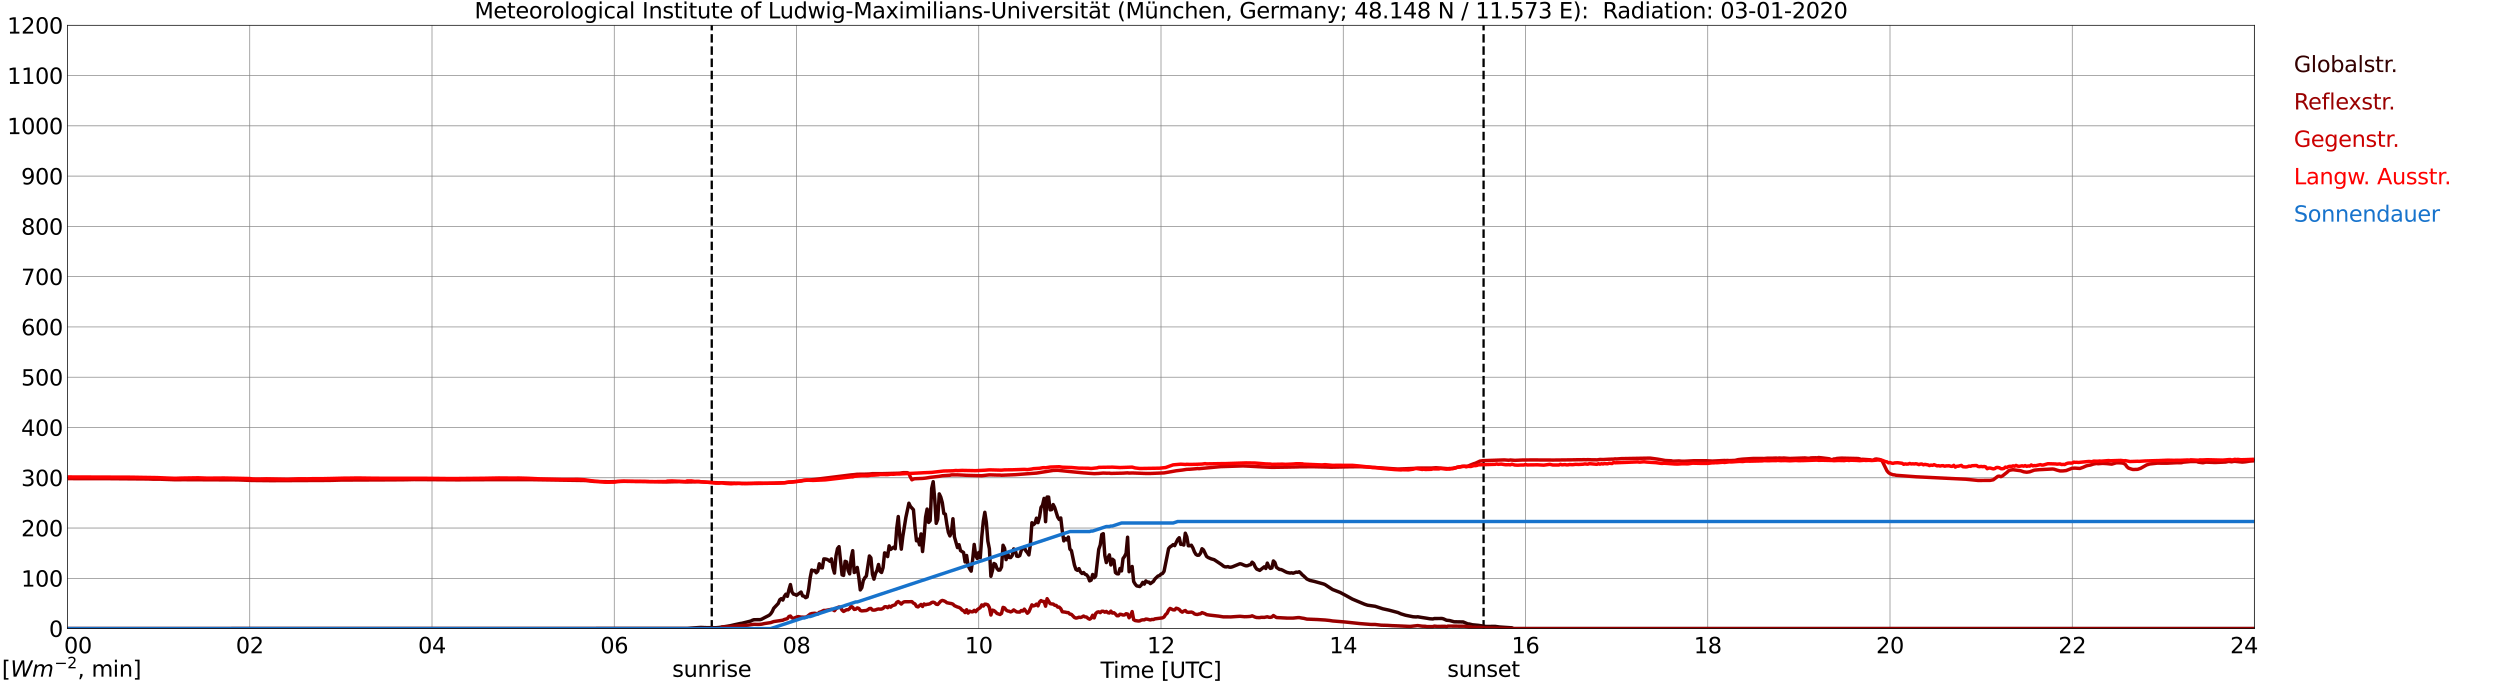 <?xml version="1.0" encoding="utf-8" standalone="no"?>
<!DOCTYPE svg PUBLIC "-//W3C//DTD SVG 1.1//EN"
  "http://www.w3.org/Graphics/SVG/1.1/DTD/svg11.dtd">
<svg xmlns:xlink="http://www.w3.org/1999/xlink" width="1085.4pt" height="296.64pt" viewBox="0 0 1085.4 296.64" xmlns="http://www.w3.org/2000/svg" version="1.1">
 <defs>
  <style type="text/css">*{stroke-linejoin: round; stroke-linecap: butt}</style>
 </defs>
 <g id="figure_1">
  <g id="patch_1">
   <path d="M 0 296.64 
L 1085.4 296.64 
L 1085.4 0 
L 0 0 
z
" style="fill: #ffffff"/>
  </g>
  <g id="axes_1">
   <g id="patch_2">
    <path d="M 29.306 272.909 
L 978.814 272.909 
L 978.814 10.976 
L 29.306 10.976 
z
" style="fill: #ffffff"/>
   </g>
   <g id="patch_3">
    <path d="M 978.814 272.909 
L 978.814 272.909 
L 978.814 10.976 
L 978.814 10.976 
z
" clip-path="url(#p64d451d0dc)" style="fill: #d3d3d3; opacity: 0.25; stroke: #d3d3d3; stroke-linejoin: miter"/>
   </g>
   <g id="matplotlib.axis_1">
    <g id="xtick_1">
     <g id="line2d_1">
      <path d="M 29.306 272.909 
L 29.306 10.976 
" clip-path="url(#p64d451d0dc)" style="fill: none; stroke: #808080; stroke-width: 0.3; stroke-linecap: square"/>
     </g>
     <g id="line2d_2"/>
     <g id="text_1">
      <!--    00 -->
      <g transform="translate(18.733 283.627) scale(0.095 -0.095)">
       <defs>
        <path id="DejaVuSans-20" transform="scale(0.016)"/>
        <path id="DejaVuSans-30" d="M 2034 4250 
Q 1547 4250 1301 3770 
Q 1056 3291 1056 2328 
Q 1056 1369 1301 889 
Q 1547 409 2034 409 
Q 2525 409 2770 889 
Q 3016 1369 3016 2328 
Q 3016 3291 2770 3770 
Q 2525 4250 2034 4250 
z
M 2034 4750 
Q 2819 4750 3233 4129 
Q 3647 3509 3647 2328 
Q 3647 1150 3233 529 
Q 2819 -91 2034 -91 
Q 1250 -91 836 529 
Q 422 1150 422 2328 
Q 422 3509 836 4129 
Q 1250 4750 2034 4750 
z
" transform="scale(0.016)"/>
       </defs>
       <use xlink:href="#DejaVuSans-20"/>
       <use xlink:href="#DejaVuSans-20" transform="translate(31.787 0)"/>
       <use xlink:href="#DejaVuSans-20" transform="translate(63.574 0)"/>
       <use xlink:href="#DejaVuSans-30" transform="translate(95.361 0)"/>
       <use xlink:href="#DejaVuSans-30" transform="translate(158.984 0)"/>
      </g>
     </g>
    </g>
    <g id="xtick_2">
     <g id="line2d_3">
      <path d="M 108.431 272.909 
L 108.431 10.976 
" clip-path="url(#p64d451d0dc)" style="fill: none; stroke: #808080; stroke-width: 0.3; stroke-linecap: square"/>
     </g>
     <g id="line2d_4"/>
     <g id="text_2">
      <!-- 02 -->
      <g transform="translate(102.387 283.627) scale(0.095 -0.095)">
       <defs>
        <path id="DejaVuSans-32" d="M 1228 531 
L 3431 531 
L 3431 0 
L 469 0 
L 469 531 
Q 828 903 1448 1529 
Q 2069 2156 2228 2338 
Q 2531 2678 2651 2914 
Q 2772 3150 2772 3378 
Q 2772 3750 2511 3984 
Q 2250 4219 1831 4219 
Q 1534 4219 1204 4116 
Q 875 4013 500 3803 
L 500 4441 
Q 881 4594 1212 4672 
Q 1544 4750 1819 4750 
Q 2544 4750 2975 4387 
Q 3406 4025 3406 3419 
Q 3406 3131 3298 2873 
Q 3191 2616 2906 2266 
Q 2828 2175 2409 1742 
Q 1991 1309 1228 531 
z
" transform="scale(0.016)"/>
       </defs>
       <use xlink:href="#DejaVuSans-30"/>
       <use xlink:href="#DejaVuSans-32" transform="translate(63.623 0)"/>
      </g>
     </g>
    </g>
    <g id="xtick_3">
     <g id="line2d_5">
      <path d="M 187.557 272.909 
L 187.557 10.976 
" clip-path="url(#p64d451d0dc)" style="fill: none; stroke: #808080; stroke-width: 0.3; stroke-linecap: square"/>
     </g>
     <g id="line2d_6"/>
     <g id="text_3">
      <!-- 04 -->
      <g transform="translate(181.513 283.627) scale(0.095 -0.095)">
       <defs>
        <path id="DejaVuSans-34" d="M 2419 4116 
L 825 1625 
L 2419 1625 
L 2419 4116 
z
M 2253 4666 
L 3047 4666 
L 3047 1625 
L 3713 1625 
L 3713 1100 
L 3047 1100 
L 3047 0 
L 2419 0 
L 2419 1100 
L 313 1100 
L 313 1709 
L 2253 4666 
z
" transform="scale(0.016)"/>
       </defs>
       <use xlink:href="#DejaVuSans-30"/>
       <use xlink:href="#DejaVuSans-34" transform="translate(63.623 0)"/>
      </g>
     </g>
    </g>
    <g id="xtick_4">
     <g id="line2d_7">
      <path d="M 266.683 272.909 
L 266.683 10.976 
" clip-path="url(#p64d451d0dc)" style="fill: none; stroke: #808080; stroke-width: 0.3; stroke-linecap: square"/>
     </g>
     <g id="line2d_8"/>
     <g id="text_4">
      <!-- 06 -->
      <g transform="translate(260.638 283.627) scale(0.095 -0.095)">
       <defs>
        <path id="DejaVuSans-36" d="M 2113 2584 
Q 1688 2584 1439 2293 
Q 1191 2003 1191 1497 
Q 1191 994 1439 701 
Q 1688 409 2113 409 
Q 2538 409 2786 701 
Q 3034 994 3034 1497 
Q 3034 2003 2786 2293 
Q 2538 2584 2113 2584 
z
M 3366 4563 
L 3366 3988 
Q 3128 4100 2886 4159 
Q 2644 4219 2406 4219 
Q 1781 4219 1451 3797 
Q 1122 3375 1075 2522 
Q 1259 2794 1537 2939 
Q 1816 3084 2150 3084 
Q 2853 3084 3261 2657 
Q 3669 2231 3669 1497 
Q 3669 778 3244 343 
Q 2819 -91 2113 -91 
Q 1303 -91 875 529 
Q 447 1150 447 2328 
Q 447 3434 972 4092 
Q 1497 4750 2381 4750 
Q 2619 4750 2861 4703 
Q 3103 4656 3366 4563 
z
" transform="scale(0.016)"/>
       </defs>
       <use xlink:href="#DejaVuSans-30"/>
       <use xlink:href="#DejaVuSans-36" transform="translate(63.623 0)"/>
      </g>
     </g>
    </g>
    <g id="xtick_5">
     <g id="line2d_9">
      <path d="M 345.808 272.909 
L 345.808 10.976 
" clip-path="url(#p64d451d0dc)" style="fill: none; stroke: #808080; stroke-width: 0.3; stroke-linecap: square"/>
     </g>
     <g id="line2d_10"/>
     <g id="text_5">
      <!-- 08 -->
      <g transform="translate(339.764 283.627) scale(0.095 -0.095)">
       <defs>
        <path id="DejaVuSans-38" d="M 2034 2216 
Q 1584 2216 1326 1975 
Q 1069 1734 1069 1313 
Q 1069 891 1326 650 
Q 1584 409 2034 409 
Q 2484 409 2743 651 
Q 3003 894 3003 1313 
Q 3003 1734 2745 1975 
Q 2488 2216 2034 2216 
z
M 1403 2484 
Q 997 2584 770 2862 
Q 544 3141 544 3541 
Q 544 4100 942 4425 
Q 1341 4750 2034 4750 
Q 2731 4750 3128 4425 
Q 3525 4100 3525 3541 
Q 3525 3141 3298 2862 
Q 3072 2584 2669 2484 
Q 3125 2378 3379 2068 
Q 3634 1759 3634 1313 
Q 3634 634 3220 271 
Q 2806 -91 2034 -91 
Q 1263 -91 848 271 
Q 434 634 434 1313 
Q 434 1759 690 2068 
Q 947 2378 1403 2484 
z
M 1172 3481 
Q 1172 3119 1398 2916 
Q 1625 2713 2034 2713 
Q 2441 2713 2670 2916 
Q 2900 3119 2900 3481 
Q 2900 3844 2670 4047 
Q 2441 4250 2034 4250 
Q 1625 4250 1398 4047 
Q 1172 3844 1172 3481 
z
" transform="scale(0.016)"/>
       </defs>
       <use xlink:href="#DejaVuSans-30"/>
       <use xlink:href="#DejaVuSans-38" transform="translate(63.623 0)"/>
      </g>
     </g>
    </g>
    <g id="xtick_6">
     <g id="line2d_11">
      <path d="M 424.934 272.909 
L 424.934 10.976 
" clip-path="url(#p64d451d0dc)" style="fill: none; stroke: #808080; stroke-width: 0.3; stroke-linecap: square"/>
     </g>
     <g id="line2d_12"/>
     <g id="text_6">
      <!-- 10 -->
      <g transform="translate(418.89 283.627) scale(0.095 -0.095)">
       <defs>
        <path id="DejaVuSans-31" d="M 794 531 
L 1825 531 
L 1825 4091 
L 703 3866 
L 703 4441 
L 1819 4666 
L 2450 4666 
L 2450 531 
L 3481 531 
L 3481 0 
L 794 0 
L 794 531 
z
" transform="scale(0.016)"/>
       </defs>
       <use xlink:href="#DejaVuSans-31"/>
       <use xlink:href="#DejaVuSans-30" transform="translate(63.623 0)"/>
      </g>
     </g>
    </g>
    <g id="xtick_7">
     <g id="line2d_13">
      <path d="M 504.06 272.909 
L 504.06 10.976 
" clip-path="url(#p64d451d0dc)" style="fill: none; stroke: #808080; stroke-width: 0.3; stroke-linecap: square"/>
     </g>
     <g id="line2d_14"/>
     <g id="text_7">
      <!-- 12 -->
      <g transform="translate(498.015 283.627) scale(0.095 -0.095)">
       <use xlink:href="#DejaVuSans-31"/>
       <use xlink:href="#DejaVuSans-32" transform="translate(63.623 0)"/>
      </g>
     </g>
    </g>
    <g id="xtick_8">
     <g id="line2d_15">
      <path d="M 583.185 272.909 
L 583.185 10.976 
" clip-path="url(#p64d451d0dc)" style="fill: none; stroke: #808080; stroke-width: 0.3; stroke-linecap: square"/>
     </g>
     <g id="line2d_16"/>
     <g id="text_8">
      <!-- 14 -->
      <g transform="translate(577.141 283.627) scale(0.095 -0.095)">
       <use xlink:href="#DejaVuSans-31"/>
       <use xlink:href="#DejaVuSans-34" transform="translate(63.623 0)"/>
      </g>
     </g>
    </g>
    <g id="xtick_9">
     <g id="line2d_17">
      <path d="M 662.311 272.909 
L 662.311 10.976 
" clip-path="url(#p64d451d0dc)" style="fill: none; stroke: #808080; stroke-width: 0.3; stroke-linecap: square"/>
     </g>
     <g id="line2d_18"/>
     <g id="text_9">
      <!-- 16 -->
      <g transform="translate(656.267 283.627) scale(0.095 -0.095)">
       <use xlink:href="#DejaVuSans-31"/>
       <use xlink:href="#DejaVuSans-36" transform="translate(63.623 0)"/>
      </g>
     </g>
    </g>
    <g id="xtick_10">
     <g id="line2d_19">
      <path d="M 741.437 272.909 
L 741.437 10.976 
" clip-path="url(#p64d451d0dc)" style="fill: none; stroke: #808080; stroke-width: 0.3; stroke-linecap: square"/>
     </g>
     <g id="line2d_20"/>
     <g id="text_10">
      <!-- 18 -->
      <g transform="translate(735.392 283.627) scale(0.095 -0.095)">
       <use xlink:href="#DejaVuSans-31"/>
       <use xlink:href="#DejaVuSans-38" transform="translate(63.623 0)"/>
      </g>
     </g>
    </g>
    <g id="xtick_11">
     <g id="line2d_21">
      <path d="M 820.562 272.909 
L 820.562 10.976 
" clip-path="url(#p64d451d0dc)" style="fill: none; stroke: #808080; stroke-width: 0.3; stroke-linecap: square"/>
     </g>
     <g id="line2d_22"/>
     <g id="text_11">
      <!-- 20 -->
      <g transform="translate(814.518 283.627) scale(0.095 -0.095)">
       <use xlink:href="#DejaVuSans-32"/>
       <use xlink:href="#DejaVuSans-30" transform="translate(63.623 0)"/>
      </g>
     </g>
    </g>
    <g id="xtick_12">
     <g id="line2d_23">
      <path d="M 899.688 272.909 
L 899.688 10.976 
" clip-path="url(#p64d451d0dc)" style="fill: none; stroke: #808080; stroke-width: 0.3; stroke-linecap: square"/>
     </g>
     <g id="line2d_24"/>
     <g id="text_12">
      <!-- 22 -->
      <g transform="translate(893.644 283.627) scale(0.095 -0.095)">
       <use xlink:href="#DejaVuSans-32"/>
       <use xlink:href="#DejaVuSans-32" transform="translate(63.623 0)"/>
      </g>
     </g>
    </g>
    <g id="xtick_13">
     <g id="line2d_25">
      <path d="M 978.814 272.909 
L 978.814 10.976 
" clip-path="url(#p64d451d0dc)" style="fill: none; stroke: #808080; stroke-width: 0.3; stroke-linecap: square"/>
     </g>
     <g id="line2d_26"/>
     <g id="text_13">
      <!-- 24    -->
      <g transform="translate(968.241 283.627) scale(0.095 -0.095)">
       <use xlink:href="#DejaVuSans-32"/>
       <use xlink:href="#DejaVuSans-34" transform="translate(63.623 0)"/>
       <use xlink:href="#DejaVuSans-20" transform="translate(127.246 0)"/>
       <use xlink:href="#DejaVuSans-20" transform="translate(159.033 0)"/>
       <use xlink:href="#DejaVuSans-20" transform="translate(190.82 0)"/>
      </g>
     </g>
    </g>
    <g id="text_14">
     <!-- Time [UTC] -->
     <g transform="translate(477.806 294.322) scale(0.095 -0.095)">
      <defs>
       <path id="DejaVuSans-54" d="M -19 4666 
L 3928 4666 
L 3928 4134 
L 2272 4134 
L 2272 0 
L 1638 0 
L 1638 4134 
L -19 4134 
L -19 4666 
z
" transform="scale(0.016)"/>
       <path id="DejaVuSans-69" d="M 603 3500 
L 1178 3500 
L 1178 0 
L 603 0 
L 603 3500 
z
M 603 4863 
L 1178 4863 
L 1178 4134 
L 603 4134 
L 603 4863 
z
" transform="scale(0.016)"/>
       <path id="DejaVuSans-6d" d="M 3328 2828 
Q 3544 3216 3844 3400 
Q 4144 3584 4550 3584 
Q 5097 3584 5394 3201 
Q 5691 2819 5691 2113 
L 5691 0 
L 5113 0 
L 5113 2094 
Q 5113 2597 4934 2840 
Q 4756 3084 4391 3084 
Q 3944 3084 3684 2787 
Q 3425 2491 3425 1978 
L 3425 0 
L 2847 0 
L 2847 2094 
Q 2847 2600 2669 2842 
Q 2491 3084 2119 3084 
Q 1678 3084 1418 2786 
Q 1159 2488 1159 1978 
L 1159 0 
L 581 0 
L 581 3500 
L 1159 3500 
L 1159 2956 
Q 1356 3278 1631 3431 
Q 1906 3584 2284 3584 
Q 2666 3584 2933 3390 
Q 3200 3197 3328 2828 
z
" transform="scale(0.016)"/>
       <path id="DejaVuSans-65" d="M 3597 1894 
L 3597 1613 
L 953 1613 
Q 991 1019 1311 708 
Q 1631 397 2203 397 
Q 2534 397 2845 478 
Q 3156 559 3463 722 
L 3463 178 
Q 3153 47 2828 -22 
Q 2503 -91 2169 -91 
Q 1331 -91 842 396 
Q 353 884 353 1716 
Q 353 2575 817 3079 
Q 1281 3584 2069 3584 
Q 2775 3584 3186 3129 
Q 3597 2675 3597 1894 
z
M 3022 2063 
Q 3016 2534 2758 2815 
Q 2500 3097 2075 3097 
Q 1594 3097 1305 2825 
Q 1016 2553 972 2059 
L 3022 2063 
z
" transform="scale(0.016)"/>
       <path id="DejaVuSans-5b" d="M 550 4863 
L 1875 4863 
L 1875 4416 
L 1125 4416 
L 1125 -397 
L 1875 -397 
L 1875 -844 
L 550 -844 
L 550 4863 
z
" transform="scale(0.016)"/>
       <path id="DejaVuSans-55" d="M 556 4666 
L 1191 4666 
L 1191 1831 
Q 1191 1081 1462 751 
Q 1734 422 2344 422 
Q 2950 422 3222 751 
Q 3494 1081 3494 1831 
L 3494 4666 
L 4128 4666 
L 4128 1753 
Q 4128 841 3676 375 
Q 3225 -91 2344 -91 
Q 1459 -91 1007 375 
Q 556 841 556 1753 
L 556 4666 
z
" transform="scale(0.016)"/>
       <path id="DejaVuSans-43" d="M 4122 4306 
L 4122 3641 
Q 3803 3938 3442 4084 
Q 3081 4231 2675 4231 
Q 1875 4231 1450 3742 
Q 1025 3253 1025 2328 
Q 1025 1406 1450 917 
Q 1875 428 2675 428 
Q 3081 428 3442 575 
Q 3803 722 4122 1019 
L 4122 359 
Q 3791 134 3420 21 
Q 3050 -91 2638 -91 
Q 1578 -91 968 557 
Q 359 1206 359 2328 
Q 359 3453 968 4101 
Q 1578 4750 2638 4750 
Q 3056 4750 3426 4639 
Q 3797 4528 4122 4306 
z
" transform="scale(0.016)"/>
       <path id="DejaVuSans-5d" d="M 1947 4863 
L 1947 -844 
L 622 -844 
L 622 -397 
L 1369 -397 
L 1369 4416 
L 622 4416 
L 622 4863 
L 1947 4863 
z
" transform="scale(0.016)"/>
      </defs>
      <use xlink:href="#DejaVuSans-54"/>
      <use xlink:href="#DejaVuSans-69" transform="translate(57.959 0)"/>
      <use xlink:href="#DejaVuSans-6d" transform="translate(85.742 0)"/>
      <use xlink:href="#DejaVuSans-65" transform="translate(183.154 0)"/>
      <use xlink:href="#DejaVuSans-20" transform="translate(244.678 0)"/>
      <use xlink:href="#DejaVuSans-5b" transform="translate(276.465 0)"/>
      <use xlink:href="#DejaVuSans-55" transform="translate(315.479 0)"/>
      <use xlink:href="#DejaVuSans-54" transform="translate(388.672 0)"/>
      <use xlink:href="#DejaVuSans-43" transform="translate(443.881 0)"/>
      <use xlink:href="#DejaVuSans-5d" transform="translate(513.705 0)"/>
     </g>
    </g>
   </g>
   <g id="matplotlib.axis_2">
    <g id="ytick_1">
     <g id="line2d_27">
      <path d="M 29.306 272.909 
L 978.814 272.909 
" clip-path="url(#p64d451d0dc)" style="fill: none; stroke: #808080; stroke-width: 0.3; stroke-linecap: square"/>
     </g>
     <g id="line2d_28"/>
     <g id="text_15">
      <!-- 0 -->
      <g transform="translate(21.261 276.518) scale(0.095 -0.095)">
       <use xlink:href="#DejaVuSans-30"/>
      </g>
     </g>
    </g>
    <g id="ytick_2">
     <g id="line2d_29">
      <path d="M 29.306 251.081 
L 978.814 251.081 
" clip-path="url(#p64d451d0dc)" style="fill: none; stroke: #808080; stroke-width: 0.3; stroke-linecap: square"/>
     </g>
     <g id="line2d_30"/>
     <g id="text_16">
      <!-- 100 -->
      <g transform="translate(9.173 254.69) scale(0.095 -0.095)">
       <use xlink:href="#DejaVuSans-31"/>
       <use xlink:href="#DejaVuSans-30" transform="translate(63.623 0)"/>
       <use xlink:href="#DejaVuSans-30" transform="translate(127.246 0)"/>
      </g>
     </g>
    </g>
    <g id="ytick_3">
     <g id="line2d_31">
      <path d="M 29.306 229.253 
L 978.814 229.253 
" clip-path="url(#p64d451d0dc)" style="fill: none; stroke: #808080; stroke-width: 0.3; stroke-linecap: square"/>
     </g>
     <g id="line2d_32"/>
     <g id="text_17">
      <!-- 200 -->
      <g transform="translate(9.173 232.863) scale(0.095 -0.095)">
       <use xlink:href="#DejaVuSans-32"/>
       <use xlink:href="#DejaVuSans-30" transform="translate(63.623 0)"/>
       <use xlink:href="#DejaVuSans-30" transform="translate(127.246 0)"/>
      </g>
     </g>
    </g>
    <g id="ytick_4">
     <g id="line2d_33">
      <path d="M 29.306 207.426 
L 978.814 207.426 
" clip-path="url(#p64d451d0dc)" style="fill: none; stroke: #808080; stroke-width: 0.3; stroke-linecap: square"/>
     </g>
     <g id="line2d_34"/>
     <g id="text_18">
      <!-- 300 -->
      <g transform="translate(9.173 211.035) scale(0.095 -0.095)">
       <defs>
        <path id="DejaVuSans-33" d="M 2597 2516 
Q 3050 2419 3304 2112 
Q 3559 1806 3559 1356 
Q 3559 666 3084 287 
Q 2609 -91 1734 -91 
Q 1441 -91 1130 -33 
Q 819 25 488 141 
L 488 750 
Q 750 597 1062 519 
Q 1375 441 1716 441 
Q 2309 441 2620 675 
Q 2931 909 2931 1356 
Q 2931 1769 2642 2001 
Q 2353 2234 1838 2234 
L 1294 2234 
L 1294 2753 
L 1863 2753 
Q 2328 2753 2575 2939 
Q 2822 3125 2822 3475 
Q 2822 3834 2567 4026 
Q 2313 4219 1838 4219 
Q 1578 4219 1281 4162 
Q 984 4106 628 3988 
L 628 4550 
Q 988 4650 1302 4700 
Q 1616 4750 1894 4750 
Q 2613 4750 3031 4423 
Q 3450 4097 3450 3541 
Q 3450 3153 3228 2886 
Q 3006 2619 2597 2516 
z
" transform="scale(0.016)"/>
       </defs>
       <use xlink:href="#DejaVuSans-33"/>
       <use xlink:href="#DejaVuSans-30" transform="translate(63.623 0)"/>
       <use xlink:href="#DejaVuSans-30" transform="translate(127.246 0)"/>
      </g>
     </g>
    </g>
    <g id="ytick_5">
     <g id="line2d_35">
      <path d="M 29.306 185.598 
L 978.814 185.598 
" clip-path="url(#p64d451d0dc)" style="fill: none; stroke: #808080; stroke-width: 0.3; stroke-linecap: square"/>
     </g>
     <g id="line2d_36"/>
     <g id="text_19">
      <!-- 400 -->
      <g transform="translate(9.173 189.207) scale(0.095 -0.095)">
       <use xlink:href="#DejaVuSans-34"/>
       <use xlink:href="#DejaVuSans-30" transform="translate(63.623 0)"/>
       <use xlink:href="#DejaVuSans-30" transform="translate(127.246 0)"/>
      </g>
     </g>
    </g>
    <g id="ytick_6">
     <g id="line2d_37">
      <path d="M 29.306 163.77 
L 978.814 163.77 
" clip-path="url(#p64d451d0dc)" style="fill: none; stroke: #808080; stroke-width: 0.3; stroke-linecap: square"/>
     </g>
     <g id="line2d_38"/>
     <g id="text_20">
      <!-- 500 -->
      <g transform="translate(9.173 167.379) scale(0.095 -0.095)">
       <defs>
        <path id="DejaVuSans-35" d="M 691 4666 
L 3169 4666 
L 3169 4134 
L 1269 4134 
L 1269 2991 
Q 1406 3038 1543 3061 
Q 1681 3084 1819 3084 
Q 2600 3084 3056 2656 
Q 3513 2228 3513 1497 
Q 3513 744 3044 326 
Q 2575 -91 1722 -91 
Q 1428 -91 1123 -41 
Q 819 9 494 109 
L 494 744 
Q 775 591 1075 516 
Q 1375 441 1709 441 
Q 2250 441 2565 725 
Q 2881 1009 2881 1497 
Q 2881 1984 2565 2268 
Q 2250 2553 1709 2553 
Q 1456 2553 1204 2497 
Q 953 2441 691 2322 
L 691 4666 
z
" transform="scale(0.016)"/>
       </defs>
       <use xlink:href="#DejaVuSans-35"/>
       <use xlink:href="#DejaVuSans-30" transform="translate(63.623 0)"/>
       <use xlink:href="#DejaVuSans-30" transform="translate(127.246 0)"/>
      </g>
     </g>
    </g>
    <g id="ytick_7">
     <g id="line2d_39">
      <path d="M 29.306 141.942 
L 978.814 141.942 
" clip-path="url(#p64d451d0dc)" style="fill: none; stroke: #808080; stroke-width: 0.3; stroke-linecap: square"/>
     </g>
     <g id="line2d_40"/>
     <g id="text_21">
      <!-- 600 -->
      <g transform="translate(9.173 145.551) scale(0.095 -0.095)">
       <use xlink:href="#DejaVuSans-36"/>
       <use xlink:href="#DejaVuSans-30" transform="translate(63.623 0)"/>
       <use xlink:href="#DejaVuSans-30" transform="translate(127.246 0)"/>
      </g>
     </g>
    </g>
    <g id="ytick_8">
     <g id="line2d_41">
      <path d="M 29.306 120.114 
L 978.814 120.114 
" clip-path="url(#p64d451d0dc)" style="fill: none; stroke: #808080; stroke-width: 0.3; stroke-linecap: square"/>
     </g>
     <g id="line2d_42"/>
     <g id="text_22">
      <!-- 700 -->
      <g transform="translate(9.173 123.724) scale(0.095 -0.095)">
       <defs>
        <path id="DejaVuSans-37" d="M 525 4666 
L 3525 4666 
L 3525 4397 
L 1831 0 
L 1172 0 
L 2766 4134 
L 525 4134 
L 525 4666 
z
" transform="scale(0.016)"/>
       </defs>
       <use xlink:href="#DejaVuSans-37"/>
       <use xlink:href="#DejaVuSans-30" transform="translate(63.623 0)"/>
       <use xlink:href="#DejaVuSans-30" transform="translate(127.246 0)"/>
      </g>
     </g>
    </g>
    <g id="ytick_9">
     <g id="line2d_43">
      <path d="M 29.306 98.287 
L 978.814 98.287 
" clip-path="url(#p64d451d0dc)" style="fill: none; stroke: #808080; stroke-width: 0.3; stroke-linecap: square"/>
     </g>
     <g id="line2d_44"/>
     <g id="text_23">
      <!-- 800 -->
      <g transform="translate(9.173 101.896) scale(0.095 -0.095)">
       <use xlink:href="#DejaVuSans-38"/>
       <use xlink:href="#DejaVuSans-30" transform="translate(63.623 0)"/>
       <use xlink:href="#DejaVuSans-30" transform="translate(127.246 0)"/>
      </g>
     </g>
    </g>
    <g id="ytick_10">
     <g id="line2d_45">
      <path d="M 29.306 76.459 
L 978.814 76.459 
" clip-path="url(#p64d451d0dc)" style="fill: none; stroke: #808080; stroke-width: 0.3; stroke-linecap: square"/>
     </g>
     <g id="line2d_46"/>
     <g id="text_24">
      <!-- 900 -->
      <g transform="translate(9.173 80.068) scale(0.095 -0.095)">
       <defs>
        <path id="DejaVuSans-39" d="M 703 97 
L 703 672 
Q 941 559 1184 500 
Q 1428 441 1663 441 
Q 2288 441 2617 861 
Q 2947 1281 2994 2138 
Q 2813 1869 2534 1725 
Q 2256 1581 1919 1581 
Q 1219 1581 811 2004 
Q 403 2428 403 3163 
Q 403 3881 828 4315 
Q 1253 4750 1959 4750 
Q 2769 4750 3195 4129 
Q 3622 3509 3622 2328 
Q 3622 1225 3098 567 
Q 2575 -91 1691 -91 
Q 1453 -91 1209 -44 
Q 966 3 703 97 
z
M 1959 2075 
Q 2384 2075 2632 2365 
Q 2881 2656 2881 3163 
Q 2881 3666 2632 3958 
Q 2384 4250 1959 4250 
Q 1534 4250 1286 3958 
Q 1038 3666 1038 3163 
Q 1038 2656 1286 2365 
Q 1534 2075 1959 2075 
z
" transform="scale(0.016)"/>
       </defs>
       <use xlink:href="#DejaVuSans-39"/>
       <use xlink:href="#DejaVuSans-30" transform="translate(63.623 0)"/>
       <use xlink:href="#DejaVuSans-30" transform="translate(127.246 0)"/>
      </g>
     </g>
    </g>
    <g id="ytick_11">
     <g id="line2d_47">
      <path d="M 29.306 54.631 
L 978.814 54.631 
" clip-path="url(#p64d451d0dc)" style="fill: none; stroke: #808080; stroke-width: 0.3; stroke-linecap: square"/>
     </g>
     <g id="line2d_48"/>
     <g id="text_25">
      <!-- 1000 -->
      <g transform="translate(3.128 58.24) scale(0.095 -0.095)">
       <use xlink:href="#DejaVuSans-31"/>
       <use xlink:href="#DejaVuSans-30" transform="translate(63.623 0)"/>
       <use xlink:href="#DejaVuSans-30" transform="translate(127.246 0)"/>
       <use xlink:href="#DejaVuSans-30" transform="translate(190.869 0)"/>
      </g>
     </g>
    </g>
    <g id="ytick_12">
     <g id="line2d_49">
      <path d="M 29.306 32.803 
L 978.814 32.803 
" clip-path="url(#p64d451d0dc)" style="fill: none; stroke: #808080; stroke-width: 0.3; stroke-linecap: square"/>
     </g>
     <g id="line2d_50"/>
     <g id="text_26">
      <!-- 1100 -->
      <g transform="translate(3.128 36.413) scale(0.095 -0.095)">
       <use xlink:href="#DejaVuSans-31"/>
       <use xlink:href="#DejaVuSans-31" transform="translate(63.623 0)"/>
       <use xlink:href="#DejaVuSans-30" transform="translate(127.246 0)"/>
       <use xlink:href="#DejaVuSans-30" transform="translate(190.869 0)"/>
      </g>
     </g>
    </g>
    <g id="ytick_13">
     <g id="line2d_51">
      <path d="M 29.306 10.976 
L 978.814 10.976 
" clip-path="url(#p64d451d0dc)" style="fill: none; stroke: #808080; stroke-width: 0.3; stroke-linecap: square"/>
     </g>
     <g id="line2d_52"/>
     <g id="text_27">
      <!-- 1200 -->
      <g transform="translate(3.128 14.585) scale(0.095 -0.095)">
       <use xlink:href="#DejaVuSans-31"/>
       <use xlink:href="#DejaVuSans-32" transform="translate(63.623 0)"/>
       <use xlink:href="#DejaVuSans-30" transform="translate(127.246 0)"/>
       <use xlink:href="#DejaVuSans-30" transform="translate(190.869 0)"/>
      </g>
     </g>
    </g>
   </g>
   <g id="line2d_53">
    <path d="M 309.015 272.909 
L 309.015 10.976 
" clip-path="url(#p64d451d0dc)" style="fill: none; stroke-dasharray: 3.7,1.6; stroke-dashoffset: 0; stroke: #000000"/>
   </g>
   <g id="line2d_54">
    <path d="M 644.112 272.909 
L 644.112 10.976 
" clip-path="url(#p64d451d0dc)" style="fill: none; stroke-dasharray: 3.7,1.6; stroke-dashoffset: 0; stroke: #000000"/>
   </g>
   <g id="line2d_55">
    <path d="M 29.306 272.909 
L 298.333 272.859 
L 300.971 272.632 
L 302.949 272.488 
L 304.267 272.405 
L 306.246 272.488 
L 310.861 272.529 
L 312.18 272.424 
L 314.158 272.136 
L 316.796 271.721 
L 318.774 271.267 
L 321.411 270.689 
L 322.071 270.606 
L 326.027 269.615 
L 326.686 269.264 
L 327.346 269.056 
L 329.983 269.034 
L 330.643 268.849 
L 331.961 268.146 
L 333.94 267.133 
L 334.599 266.513 
L 335.258 265.542 
L 335.918 264.095 
L 337.896 261.986 
L 338.555 260.375 
L 339.215 259.899 
L 339.874 260.519 
L 340.533 258.906 
L 341.193 257.976 
L 341.852 258.906 
L 342.512 256.053 
L 343.171 253.801 
L 343.83 257.005 
L 344.49 257.935 
L 345.149 258.101 
L 345.808 258.452 
L 347.787 257.047 
L 348.446 258.701 
L 349.105 258.845 
L 349.765 259.485 
L 350.424 259.175 
L 351.083 255.848 
L 351.743 250.845 
L 352.402 247.475 
L 353.062 247.827 
L 353.721 247.663 
L 354.38 248.676 
L 355.04 248.014 
L 355.699 244.768 
L 356.359 246.462 
L 357.018 246.545 
L 357.677 242.66 
L 358.337 242.682 
L 358.996 242.845 
L 359.655 243.177 
L 360.315 243.695 
L 360.974 242.64 
L 361.634 246.462 
L 362.293 248.82 
L 362.952 241.357 
L 363.612 238.174 
L 364.271 237.347 
L 365.59 249.564 
L 366.249 249.813 
L 366.909 243.695 
L 367.568 243.963 
L 368.227 247.663 
L 368.887 249.151 
L 369.546 242.164 
L 370.206 239.085 
L 370.865 248.551 
L 371.524 248.158 
L 372.184 246.36 
L 372.843 250.555 
L 373.502 256.117 
L 374.162 255.145 
L 374.821 252.002 
L 375.481 250.826 
L 376.14 250.081 
L 377.459 241.379 
L 378.118 242.206 
L 378.777 249.315 
L 379.437 251.446 
L 380.096 249.005 
L 380.756 247.641 
L 381.415 245.078 
L 382.074 248.014 
L 382.734 248.551 
L 383.393 246.443 
L 384.053 240.034 
L 384.712 240.302 
L 385.371 241.647 
L 386.031 236.976 
L 386.69 238.526 
L 388.009 237.554 
L 388.668 238.257 
L 389.328 229.286 
L 389.987 224.263 
L 390.646 232.698 
L 391.306 238.423 
L 391.965 232.903 
L 393.284 224.676 
L 394.603 218.475 
L 395.262 219.861 
L 396.581 221.308 
L 397.24 228.873 
L 397.899 234.806 
L 398.559 234.103 
L 399.218 236.561 
L 399.878 231.807 
L 400.537 239.456 
L 401.196 232.986 
L 401.856 224.49 
L 402.515 221.018 
L 403.175 226.826 
L 403.834 226.082 
L 404.493 212.046 
L 405.153 209.132 
L 405.812 216.615 
L 406.471 227.219 
L 407.131 225.442 
L 407.79 214.423 
L 408.45 215.829 
L 409.109 218.228 
L 409.768 222.919 
L 410.428 223.209 
L 411.087 227.653 
L 411.746 231.146 
L 412.406 232.676 
L 413.065 231.187 
L 413.725 225.215 
L 414.384 233.132 
L 415.703 237.74 
L 416.362 236.48 
L 417.022 239.043 
L 418.34 239.89 
L 419 243.963 
L 419.659 241.171 
L 420.318 245.554 
L 420.978 246.918 
L 421.637 247.973 
L 422.297 242.867 
L 422.956 236.376 
L 423.615 241.235 
L 424.275 242.474 
L 424.934 239.848 
L 425.593 242.184 
L 426.253 232.925 
L 426.912 226.289 
L 427.572 222.423 
L 428.231 226.806 
L 428.89 234.95 
L 429.55 238.277 
L 430.209 250.204 
L 430.869 247.746 
L 431.528 244.644 
L 432.187 245.017 
L 432.847 246.814 
L 433.506 247.558 
L 434.165 247.475 
L 434.825 246.152 
L 435.484 236.727 
L 436.144 238.05 
L 436.803 242.97 
L 437.462 240.302 
L 438.122 242.018 
L 438.781 242.081 
L 439.44 241.193 
L 440.1 238.318 
L 440.759 238.816 
L 441.419 241.44 
L 442.078 241.586 
L 442.737 241.213 
L 443.397 239.002 
L 444.056 238.133 
L 444.716 237.535 
L 445.375 239.146 
L 446.034 239.89 
L 446.694 240.925 
L 447.353 236.398 
L 448.012 226.95 
L 448.672 227.819 
L 449.331 227.219 
L 449.991 224.966 
L 450.65 226.909 
L 451.309 224.532 
L 451.969 220.315 
L 452.628 219.302 
L 453.287 216.388 
L 453.947 226.496 
L 454.606 215.788 
L 455.266 215.81 
L 455.925 221.369 
L 456.584 221.245 
L 457.244 219.055 
L 457.903 220.337 
L 459.222 224.532 
L 459.881 225.545 
L 460.541 224.883 
L 461.2 230.548 
L 461.859 234.826 
L 462.519 233.813 
L 463.178 234.413 
L 463.838 233.171 
L 464.497 238.401 
L 465.156 239.043 
L 466.475 245.327 
L 467.134 247.228 
L 467.794 247.621 
L 468.453 246.877 
L 469.113 248.302 
L 469.772 248.986 
L 470.431 248.571 
L 471.091 249.315 
L 471.75 249.564 
L 472.409 250.411 
L 473.069 252.19 
L 473.728 251.88 
L 474.388 249.42 
L 475.047 250.845 
L 475.706 250.123 
L 477.025 238.506 
L 477.685 236.583 
L 478.344 232.056 
L 479.003 231.705 
L 479.663 241.11 
L 480.322 244.251 
L 480.981 242.33 
L 481.641 240.903 
L 482.3 245.286 
L 482.96 242.784 
L 483.619 243.321 
L 484.278 248.571 
L 484.938 249.11 
L 485.597 249.151 
L 486.256 246.814 
L 486.916 247.868 
L 487.575 242.494 
L 488.235 241.586 
L 488.894 240.241 
L 489.553 233.235 
L 490.213 248.219 
L 490.872 247.475 
L 491.532 245.947 
L 492.191 252.478 
L 492.85 253.596 
L 493.51 254.379 
L 494.828 254.648 
L 495.488 253.986 
L 496.147 252.851 
L 496.807 253.596 
L 497.466 252.21 
L 498.125 252.727 
L 498.785 252.727 
L 499.444 253.388 
L 500.763 252.417 
L 501.422 251.363 
L 502.741 250.101 
L 503.4 249.894 
L 504.06 249.254 
L 504.719 249.005 
L 505.379 248.056 
L 506.697 241.523 
L 507.357 238.174 
L 508.016 237.43 
L 508.675 237.017 
L 509.335 236.459 
L 509.994 236.893 
L 511.313 234.184 
L 511.972 233.462 
L 512.632 236.356 
L 513.291 236.315 
L 513.95 236.644 
L 514.61 231.497 
L 515.269 233.069 
L 515.929 236.954 
L 516.588 236.934 
L 517.247 236.707 
L 517.907 237.886 
L 518.566 239.58 
L 519.226 240.695 
L 519.885 241.088 
L 520.544 241.027 
L 521.204 240.18 
L 521.863 238.238 
L 522.522 238.775 
L 523.841 241.564 
L 524.501 242.04 
L 525.819 242.618 
L 527.138 242.992 
L 530.435 245.181 
L 531.094 245.74 
L 531.754 246.072 
L 532.413 246.133 
L 533.073 245.989 
L 533.732 246.235 
L 534.391 246.257 
L 535.051 246.091 
L 538.348 244.747 
L 539.007 244.893 
L 540.326 245.471 
L 540.985 245.657 
L 541.644 245.615 
L 542.304 245.305 
L 542.963 245.161 
L 543.623 244.085 
L 544.282 244.666 
L 544.941 246.091 
L 545.601 247.063 
L 546.919 247.641 
L 548.898 246.091 
L 549.557 246.814 
L 550.216 244.478 
L 550.876 245.989 
L 551.535 246.774 
L 552.195 246.567 
L 552.854 243.548 
L 553.513 244.21 
L 554.173 246.318 
L 555.491 247.228 
L 556.151 247.27 
L 556.81 247.538 
L 558.129 248.241 
L 558.788 248.529 
L 560.107 248.8 
L 560.766 248.676 
L 561.426 248.881 
L 562.745 248.385 
L 563.404 248.49 
L 564.063 248.219 
L 564.723 248.8 
L 565.382 249.542 
L 566.042 250.081 
L 567.36 251.363 
L 568.679 251.983 
L 570.657 252.437 
L 574.613 253.532 
L 575.273 253.801 
L 576.592 254.67 
L 578.57 255.951 
L 580.548 256.715 
L 581.867 257.232 
L 584.504 258.638 
L 587.142 260.105 
L 592.417 262.318 
L 593.736 262.752 
L 597.032 263.226 
L 600.329 264.302 
L 602.967 264.881 
L 606.923 265.935 
L 608.242 266.513 
L 610.22 267.114 
L 613.517 267.775 
L 614.836 267.858 
L 615.495 267.775 
L 616.814 268.002 
L 619.451 268.414 
L 620.77 268.641 
L 622.089 268.724 
L 622.748 268.539 
L 626.045 268.519 
L 626.705 268.683 
L 628.023 269.283 
L 629.342 269.408 
L 631.32 269.945 
L 635.276 270.028 
L 637.255 270.874 
L 637.914 270.916 
L 639.233 271.248 
L 641.87 271.494 
L 645.167 271.992 
L 649.123 271.951 
L 651.102 272.219 
L 656.377 272.57 
L 657.036 272.909 
L 978.154 272.909 
L 978.154 272.909 
" clip-path="url(#p64d451d0dc)" style="fill: none; stroke: #330000; stroke-width: 1.5; stroke-linecap: square"/>
   </g>
   <g id="line2d_56">
    <path d="M 29.306 272.909 
L 312.839 272.909 
L 313.499 272.241 
L 314.818 272.158 
L 317.455 271.992 
L 320.752 271.662 
L 324.708 271.433 
L 326.027 271.228 
L 327.346 271.043 
L 329.324 271.104 
L 330.643 271.001 
L 331.961 270.711 
L 334.599 270.318 
L 335.918 269.864 
L 339.874 269.264 
L 340.533 268.954 
L 341.852 268.583 
L 342.512 267.653 
L 343.171 267.465 
L 343.83 268.251 
L 344.49 268.458 
L 346.468 267.692 
L 347.787 267.921 
L 349.765 267.982 
L 350.424 267.672 
L 351.743 266.618 
L 352.402 266.391 
L 353.721 266.247 
L 355.04 266.515 
L 355.699 265.832 
L 356.359 265.666 
L 357.677 265.005 
L 358.337 265.046 
L 360.974 264.551 
L 361.634 264.717 
L 362.293 265.129 
L 362.952 264.302 
L 363.612 263.787 
L 364.271 263.538 
L 364.93 263.765 
L 365.59 264.883 
L 366.249 265.461 
L 367.568 264.717 
L 368.227 264.736 
L 368.887 264.221 
L 369.546 263.289 
L 370.206 263.663 
L 370.865 264.592 
L 371.524 264.49 
L 372.184 263.931 
L 372.843 264.117 
L 373.502 265.027 
L 374.162 265.234 
L 376.14 265.046 
L 376.799 264.717 
L 377.459 264.2 
L 378.118 264.158 
L 378.777 264.841 
L 379.437 264.902 
L 380.096 264.8 
L 380.756 264.531 
L 381.415 264.385 
L 382.074 264.468 
L 382.734 264.427 
L 383.393 264.138 
L 384.053 263.455 
L 384.712 263.394 
L 385.371 263.828 
L 386.031 263.187 
L 386.69 263.599 
L 387.349 263.001 
L 388.668 262.567 
L 389.328 261.513 
L 389.987 261.161 
L 391.306 262.257 
L 391.965 261.595 
L 392.624 261.264 
L 395.921 261.222 
L 396.581 261.864 
L 397.24 262.196 
L 397.899 263.27 
L 398.559 263.497 
L 399.878 262.423 
L 400.537 263.311 
L 401.196 262.215 
L 401.856 262.567 
L 402.515 262.359 
L 403.175 262.298 
L 403.834 262.091 
L 404.493 261.595 
L 405.153 261.43 
L 405.812 261.678 
L 406.471 262.34 
L 407.131 262.442 
L 408.45 260.995 
L 409.109 260.685 
L 409.768 260.851 
L 410.428 261.161 
L 411.087 261.678 
L 412.406 261.947 
L 413.065 262.049 
L 413.725 262.298 
L 414.384 262.96 
L 415.703 263.538 
L 416.362 263.724 
L 417.022 264.117 
L 417.681 264.861 
L 418.34 265.171 
L 419 265.957 
L 419.659 264.717 
L 420.318 266.184 
L 420.978 265.315 
L 421.637 265.605 
L 422.297 265.625 
L 422.956 264.985 
L 423.615 265.586 
L 424.275 264.717 
L 425.593 263.787 
L 426.253 262.628 
L 426.912 263.126 
L 427.572 262.298 
L 428.231 262.359 
L 428.89 262.608 
L 429.55 263.765 
L 430.209 267.011 
L 430.869 264.902 
L 431.528 265.088 
L 432.187 265.625 
L 432.847 266.328 
L 434.165 266.784 
L 434.825 266.308 
L 435.484 263.704 
L 436.144 263.931 
L 436.803 264.841 
L 437.462 265.254 
L 438.122 265.378 
L 438.781 265.666 
L 439.44 265.398 
L 440.1 264.8 
L 441.419 265.688 
L 442.737 265.749 
L 443.397 265.068 
L 444.056 265.295 
L 444.716 264.468 
L 446.034 266.247 
L 446.694 265.625 
L 448.012 262.608 
L 448.672 263.062 
L 449.331 262.857 
L 449.991 262.276 
L 450.65 263.043 
L 451.309 261.41 
L 451.969 260.749 
L 452.628 261.141 
L 453.287 261.141 
L 453.947 263.187 
L 454.606 259.921 
L 455.925 262.071 
L 456.584 262.215 
L 457.244 262.235 
L 457.903 262.794 
L 458.563 262.857 
L 459.222 263.58 
L 459.881 263.599 
L 460.541 264.261 
L 461.2 265.605 
L 462.519 265.771 
L 463.178 265.937 
L 463.838 265.976 
L 464.497 266.618 
L 465.156 266.721 
L 466.475 268.085 
L 467.134 268.353 
L 467.794 268.231 
L 468.453 267.963 
L 469.113 268.107 
L 469.772 267.858 
L 470.431 267.465 
L 471.091 267.838 
L 471.75 267.899 
L 472.409 268.519 
L 473.069 268.829 
L 473.728 268.417 
L 474.388 267.114 
L 475.047 268.273 
L 475.706 266.391 
L 476.366 265.771 
L 477.025 265.625 
L 477.685 265.976 
L 478.344 265.378 
L 479.003 265.378 
L 479.663 265.791 
L 480.322 265.461 
L 480.981 266.018 
L 481.641 266.142 
L 482.3 265.337 
L 482.96 266.184 
L 483.619 266.018 
L 484.278 266.577 
L 484.938 267.321 
L 485.597 267.321 
L 486.256 266.679 
L 486.916 266.784 
L 487.575 267.031 
L 488.235 266.989 
L 488.894 266.452 
L 489.553 266.577 
L 490.213 268.209 
L 490.872 267.279 
L 491.532 265.522 
L 492.191 269.037 
L 492.85 269.429 
L 494.169 269.615 
L 494.828 269.574 
L 495.488 269.222 
L 496.147 269.098 
L 496.807 269.12 
L 497.466 268.768 
L 498.125 268.829 
L 499.444 269.161 
L 500.103 268.934 
L 500.763 268.975 
L 501.422 268.685 
L 504.719 268.251 
L 505.379 267.88 
L 506.038 266.845 
L 506.697 266.267 
L 507.357 264.883 
L 508.016 264.158 
L 509.335 264.778 
L 509.994 264.8 
L 510.654 264.075 
L 511.313 264.241 
L 511.972 264.592 
L 512.632 265.356 
L 513.291 265.771 
L 513.95 265.315 
L 514.61 265.068 
L 515.269 265.73 
L 515.929 265.854 
L 517.247 265.73 
L 517.907 265.957 
L 518.566 266.515 
L 519.226 266.721 
L 519.885 266.784 
L 520.544 266.577 
L 521.204 266.494 
L 521.863 265.976 
L 523.182 266.452 
L 523.841 266.845 
L 525.16 267.052 
L 529.116 267.506 
L 531.094 267.816 
L 534.391 267.838 
L 537.029 267.653 
L 538.348 267.57 
L 540.326 267.755 
L 541.644 267.714 
L 542.963 267.611 
L 543.623 267.362 
L 544.941 267.941 
L 545.601 268.107 
L 546.919 268.148 
L 547.579 268.004 
L 548.898 268.043 
L 550.216 267.775 
L 550.876 267.982 
L 551.535 268.043 
L 552.195 267.88 
L 552.854 267.238 
L 554.173 268.107 
L 558.788 268.353 
L 561.426 268.353 
L 563.404 268.148 
L 564.063 268.126 
L 565.382 268.375 
L 566.042 268.458 
L 567.36 268.788 
L 571.976 268.975 
L 575.273 269.181 
L 577.251 269.388 
L 578.57 269.595 
L 583.845 270.03 
L 590.439 270.733 
L 595.054 271.104 
L 597.032 271.123 
L 599.67 271.433 
L 602.307 271.497 
L 604.286 271.621 
L 606.923 271.724 
L 612.198 271.972 
L 615.495 271.599 
L 617.473 271.868 
L 618.792 271.909 
L 619.451 272.034 
L 622.089 272.034 
L 622.748 271.826 
L 624.067 271.972 
L 627.364 271.909 
L 628.023 272.055 
L 628.683 271.826 
L 630.001 271.826 
L 635.936 271.889 
L 637.914 272.199 
L 638.573 272.136 
L 639.233 272.343 
L 640.552 272.302 
L 641.211 272.426 
L 641.87 272.343 
L 644.508 272.57 
L 657.695 272.909 
L 978.154 272.909 
L 978.154 272.909 
" clip-path="url(#p64d451d0dc)" style="fill: none; stroke: #990000; stroke-width: 1.5; stroke-linecap: square"/>
   </g>
   <g id="line2d_57">
    <path d="M 29.306 207.794 
L 33.262 207.814 
L 47.109 207.829 
L 64.253 207.962 
L 66.231 208.041 
L 69.528 208.052 
L 76.122 208.296 
L 79.419 208.262 
L 103.156 208.362 
L 109.091 208.591 
L 111.069 208.617 
L 117.663 208.683 
L 142.719 208.58 
L 144.697 208.534 
L 147.994 208.436 
L 151.291 208.423 
L 170.413 208.342 
L 176.348 208.292 
L 179.645 208.211 
L 182.282 208.218 
L 198.767 208.336 
L 206.02 208.286 
L 211.954 208.262 
L 229.757 208.242 
L 237.011 208.355 
L 254.155 208.626 
L 258.111 209.045 
L 264.705 209.156 
L 267.342 209.084 
L 270.639 208.982 
L 278.552 209.047 
L 289.761 209.237 
L 292.399 209.165 
L 295.036 209.126 
L 298.333 209.263 
L 303.608 209.167 
L 304.927 209.224 
L 306.905 209.359 
L 309.543 209.493 
L 312.18 209.619 
L 313.499 209.569 
L 314.818 209.669 
L 326.027 209.931 
L 329.983 209.879 
L 335.918 209.8 
L 340.533 209.589 
L 343.171 209.301 
L 345.149 209.065 
L 347.787 208.831 
L 349.105 208.615 
L 353.721 208.146 
L 369.546 206.168 
L 370.865 206.061 
L 372.184 205.898 
L 375.481 205.865 
L 377.459 205.791 
L 378.777 205.638 
L 383.393 205.633 
L 390.646 205.439 
L 391.965 205.225 
L 393.943 205.206 
L 394.603 205.618 
L 395.262 207.164 
L 395.921 208.314 
L 396.581 207.98 
L 397.24 207.845 
L 400.537 207.711 
L 401.856 207.572 
L 403.834 207.253 
L 405.153 207.1 
L 407.79 206.797 
L 409.109 206.552 
L 412.406 206.341 
L 413.065 206.17 
L 415.703 206.168 
L 417.681 206.253 
L 419.659 206.369 
L 426.253 206.548 
L 429.55 206.155 
L 432.847 206.251 
L 434.165 206.264 
L 434.825 206.336 
L 437.462 206.227 
L 440.759 206.085 
L 449.991 205.4 
L 457.244 204.245 
L 459.222 204.186 
L 465.816 204.865 
L 470.431 205.308 
L 473.069 205.516 
L 475.047 205.64 
L 477.025 205.551 
L 479.003 205.378 
L 480.322 205.439 
L 481.641 205.426 
L 482.3 205.537 
L 484.938 205.476 
L 486.256 205.448 
L 487.575 205.422 
L 489.553 205.291 
L 490.213 205.398 
L 491.532 205.341 
L 497.466 205.561 
L 499.444 205.557 
L 505.379 205.319 
L 508.675 204.752 
L 510.654 204.389 
L 513.291 204.077 
L 515.269 203.765 
L 516.588 203.726 
L 519.226 203.505 
L 519.885 203.411 
L 520.544 203.483 
L 529.776 202.608 
L 539.666 202.287 
L 542.304 202.401 
L 546.26 202.623 
L 552.195 202.912 
L 560.107 202.783 
L 561.426 202.748 
L 562.745 202.735 
L 564.063 202.678 
L 565.382 202.656 
L 566.701 202.661 
L 569.998 202.634 
L 576.592 202.783 
L 577.91 202.844 
L 579.229 202.813 
L 585.164 202.687 
L 587.142 202.663 
L 590.439 202.628 
L 593.076 202.737 
L 594.395 202.813 
L 601.648 203.278 
L 604.286 203.468 
L 606.923 203.634 
L 614.836 203.328 
L 615.495 203.219 
L 621.429 203.224 
L 623.408 203.069 
L 628.683 203.477 
L 629.342 203.39 
L 630.001 203.416 
L 631.98 203.077 
L 633.298 202.741 
L 635.276 202.427 
L 637.255 202.447 
L 638.573 201.82 
L 639.892 201.307 
L 640.552 201.117 
L 642.53 200.192 
L 643.848 199.998 
L 653.08 199.672 
L 655.058 199.816 
L 655.717 199.707 
L 657.695 199.867 
L 660.992 199.716 
L 666.267 199.681 
L 670.224 199.72 
L 672.202 199.712 
L 674.18 199.738 
L 683.411 199.633 
L 685.389 199.583 
L 686.708 199.613 
L 687.368 199.561 
L 688.686 199.602 
L 689.346 199.548 
L 691.324 199.635 
L 692.643 199.626 
L 693.302 199.672 
L 694.621 199.471 
L 695.939 199.522 
L 698.577 199.367 
L 700.555 199.321 
L 701.215 199.216 
L 701.874 199.273 
L 703.852 199.118 
L 716.38 198.889 
L 719.677 199.336 
L 721.655 199.679 
L 722.974 199.928 
L 725.612 200.048 
L 726.271 200.216 
L 727.59 200.172 
L 728.909 200.111 
L 730.227 200.244 
L 731.546 200.225 
L 735.502 200.026 
L 738.14 200.024 
L 740.777 200.024 
L 743.415 200.177 
L 748.69 199.919 
L 749.349 199.965 
L 750.009 199.897 
L 750.668 199.978 
L 751.987 199.93 
L 753.306 199.871 
L 754.624 199.55 
L 756.602 199.332 
L 761.218 199.044 
L 762.537 199.059 
L 765.174 199.044 
L 765.834 199.076 
L 767.153 198.943 
L 769.79 198.917 
L 771.109 198.856 
L 771.768 198.952 
L 772.428 198.843 
L 773.746 198.908 
L 774.406 198.841 
L 777.043 199.052 
L 778.362 199.002 
L 783.637 198.814 
L 784.956 198.967 
L 785.615 198.945 
L 786.275 198.784 
L 788.253 198.736 
L 788.912 198.79 
L 789.572 198.638 
L 790.89 198.769 
L 794.187 199.179 
L 794.847 199.487 
L 795.506 199.602 
L 796.165 199.247 
L 796.825 199.244 
L 797.484 199.041 
L 799.462 198.897 
L 806.715 199.07 
L 807.375 199.218 
L 808.034 199.487 
L 808.694 199.402 
L 811.99 199.626 
L 812.65 199.823 
L 813.309 199.819 
L 813.969 199.375 
L 814.628 199.271 
L 815.947 199.478 
L 816.606 199.688 
L 817.265 200.349 
L 819.244 204.4 
L 819.903 205.173 
L 820.562 205.649 
L 821.881 206.135 
L 822.541 206.162 
L 823.2 206.352 
L 831.772 206.989 
L 853.531 208.065 
L 858.806 208.6 
L 864.082 208.563 
L 865.4 208.31 
L 867.378 206.801 
L 868.038 206.723 
L 868.697 206.939 
L 869.357 206.653 
L 871.335 205.09 
L 871.994 204.453 
L 872.653 204.123 
L 873.972 203.933 
L 877.269 204.374 
L 878.588 204.832 
L 879.907 205.022 
L 881.225 204.837 
L 883.204 204.123 
L 885.182 203.929 
L 891.116 203.617 
L 891.775 203.702 
L 893.094 204.127 
L 894.413 204.474 
L 895.732 204.444 
L 897.051 204.291 
L 899.688 203.272 
L 901.007 203.243 
L 902.985 203.387 
L 904.304 202.922 
L 905.622 202.34 
L 906.282 202.134 
L 907.601 201.903 
L 908.919 201.467 
L 910.238 201.22 
L 910.898 201.331 
L 912.876 201.178 
L 914.854 201.298 
L 916.832 201.512 
L 918.81 200.934 
L 920.129 200.938 
L 921.448 201.034 
L 922.107 201.218 
L 922.766 201.67 
L 923.426 202.619 
L 924.085 203.217 
L 925.404 203.671 
L 926.063 203.839 
L 927.382 203.793 
L 928.041 203.776 
L 929.36 203.331 
L 931.998 201.851 
L 933.316 201.447 
L 936.613 201.078 
L 940.57 201.117 
L 945.185 200.886 
L 946.504 200.91 
L 947.163 200.886 
L 947.823 200.679 
L 949.801 200.5 
L 951.12 200.369 
L 953.757 200.386 
L 954.417 200.652 
L 956.395 200.919 
L 957.714 200.639 
L 961.67 200.805 
L 966.285 200.604 
L 967.604 200.301 
L 968.923 200.504 
L 969.582 200.334 
L 970.242 200.281 
L 973.539 200.626 
L 974.857 200.502 
L 976.836 200.196 
L 978.154 200.104 
L 978.154 200.104 
" clip-path="url(#p64d451d0dc)" style="fill: none; stroke: #cc0000; stroke-width: 1.5; stroke-linecap: square"/>
   </g>
   <g id="line2d_58">
    <path d="M 29.306 207.07 
L 57 207.166 
L 61.615 207.247 
L 68.209 207.349 
L 72.825 207.546 
L 76.122 207.657 
L 78.759 207.556 
L 86.013 207.441 
L 89.969 207.589 
L 97.222 207.532 
L 102.497 207.633 
L 108.431 207.766 
L 109.75 207.932 
L 112.388 207.973 
L 115.685 207.88 
L 122.938 208.021 
L 124.916 208.05 
L 129.532 207.875 
L 133.488 207.89 
L 135.466 207.827 
L 139.422 207.829 
L 141.4 207.783 
L 143.379 207.744 
L 149.972 207.574 
L 151.951 207.57 
L 155.247 207.515 
L 162.501 207.62 
L 168.435 207.639 
L 182.941 207.626 
L 194.151 207.751 
L 196.788 207.768 
L 208.657 207.65 
L 210.635 207.626 
L 216.57 207.508 
L 223.164 207.563 
L 225.142 207.528 
L 229.098 207.639 
L 234.373 207.89 
L 239.648 208.015 
L 244.264 208.139 
L 250.858 208.113 
L 253.495 208.255 
L 255.473 208.526 
L 258.111 208.899 
L 260.748 209.141 
L 262.726 209.351 
L 266.683 209.333 
L 268.002 209.047 
L 270.639 208.879 
L 273.936 208.969 
L 277.233 209.017 
L 278.552 209.006 
L 280.53 209.012 
L 281.849 209.08 
L 289.102 209.067 
L 289.761 208.864 
L 291.739 208.792 
L 297.014 209.043 
L 297.674 209.071 
L 298.333 208.788 
L 300.311 208.803 
L 301.63 209.001 
L 302.949 208.958 
L 303.608 209.001 
L 304.267 209.161 
L 308.883 209.53 
L 310.861 209.759 
L 312.18 209.763 
L 312.839 209.619 
L 313.499 209.63 
L 314.818 209.877 
L 317.455 210.051 
L 318.774 209.934 
L 319.433 209.977 
L 320.752 209.883 
L 322.071 209.984 
L 324.049 209.953 
L 325.368 209.866 
L 329.324 209.735 
L 331.961 209.829 
L 333.28 209.8 
L 337.896 209.717 
L 340.533 209.608 
L 342.512 209.272 
L 343.83 209.303 
L 346.468 209.004 
L 349.105 208.449 
L 350.424 208.351 
L 351.743 208.528 
L 353.062 208.578 
L 358.337 208.342 
L 369.546 207.037 
L 370.206 207.041 
L 370.865 206.825 
L 374.162 206.515 
L 376.799 206.541 
L 378.118 206.325 
L 379.437 206.293 
L 381.415 206.149 
L 382.074 206.013 
L 385.371 206.055 
L 386.69 205.889 
L 388.009 205.902 
L 389.328 205.784 
L 390.646 205.791 
L 391.965 205.701 
L 393.943 205.599 
L 399.878 205.306 
L 401.196 205.232 
L 404.493 205.092 
L 409.768 204.49 
L 413.725 204.398 
L 415.043 204.263 
L 415.703 204.328 
L 417.681 204.228 
L 423.615 204.348 
L 427.572 204.151 
L 429.55 203.983 
L 434.825 204.125 
L 436.144 203.992 
L 439.44 203.966 
L 444.716 203.778 
L 446.034 203.883 
L 448.012 203.619 
L 448.672 203.466 
L 451.309 203.313 
L 452.628 203.075 
L 453.287 203.025 
L 453.947 203.091 
L 455.925 202.774 
L 459.881 202.63 
L 461.2 202.837 
L 465.156 202.96 
L 468.453 203.243 
L 472.409 203.272 
L 473.728 203.405 
L 476.366 203.11 
L 477.025 202.905 
L 482.96 202.813 
L 486.256 202.988 
L 487.575 202.942 
L 491.532 202.798 
L 492.85 203.158 
L 494.828 203.398 
L 503.4 203.265 
L 506.038 202.992 
L 509.335 201.82 
L 512.632 201.53 
L 513.95 201.611 
L 514.61 201.654 
L 515.269 201.573 
L 516.588 201.637 
L 519.226 201.582 
L 521.863 201.484 
L 523.182 201.288 
L 523.841 201.392 
L 531.094 201.268 
L 532.413 201.261 
L 540.985 200.965 
L 544.941 201.03 
L 549.557 201.41 
L 551.535 201.462 
L 552.195 201.589 
L 556.81 201.504 
L 558.129 201.591 
L 561.426 201.445 
L 562.745 201.329 
L 564.063 201.336 
L 565.382 201.355 
L 566.042 201.512 
L 573.954 201.851 
L 575.273 201.728 
L 578.57 202.034 
L 580.548 201.995 
L 585.823 202.041 
L 587.142 202.021 
L 589.779 202.259 
L 593.736 202.698 
L 595.714 202.975 
L 597.032 202.979 
L 600.329 203.42 
L 603.626 203.708 
L 605.604 203.883 
L 608.242 204.023 
L 608.901 203.948 
L 610.879 203.988 
L 611.539 204.005 
L 613.517 203.715 
L 614.176 203.473 
L 614.836 203.392 
L 617.473 203.824 
L 618.133 203.704 
L 618.792 203.833 
L 621.429 203.763 
L 622.089 203.577 
L 624.726 203.597 
L 625.386 203.381 
L 628.023 203.693 
L 628.683 203.601 
L 629.342 203.678 
L 630.001 203.457 
L 630.661 203.516 
L 631.98 203.139 
L 632.639 202.853 
L 633.958 202.735 
L 634.617 202.525 
L 635.936 202.495 
L 636.595 202.709 
L 637.255 202.468 
L 638.573 202.543 
L 639.892 202.154 
L 640.552 202.172 
L 641.211 202.069 
L 641.87 201.814 
L 648.464 201.611 
L 649.123 201.606 
L 649.783 201.421 
L 650.442 201.604 
L 651.761 201.491 
L 653.08 201.698 
L 653.739 201.785 
L 655.058 201.737 
L 655.717 201.816 
L 656.377 201.541 
L 657.695 201.912 
L 659.014 201.966 
L 660.333 201.875 
L 661.652 201.89 
L 662.311 201.624 
L 662.97 201.853 
L 667.586 201.798 
L 670.224 201.953 
L 672.861 201.595 
L 674.18 201.888 
L 675.499 201.89 
L 676.817 201.879 
L 677.477 201.593 
L 678.136 201.818 
L 679.455 201.707 
L 680.114 201.835 
L 680.774 201.825 
L 681.433 201.68 
L 682.752 201.759 
L 684.071 201.595 
L 685.389 201.65 
L 687.368 201.545 
L 688.027 201.403 
L 689.346 201.552 
L 690.005 201.301 
L 693.302 201.593 
L 693.961 201.318 
L 694.621 201.536 
L 695.28 201.314 
L 695.939 201.445 
L 696.599 201.268 
L 697.918 201.386 
L 698.577 201.124 
L 699.896 201.248 
L 700.555 200.807 
L 701.215 200.932 
L 711.105 200.541 
L 711.765 200.665 
L 713.743 200.482 
L 715.062 200.633 
L 719.018 200.879 
L 720.996 201.154 
L 721.655 201.209 
L 722.315 201.122 
L 723.633 201.194 
L 726.93 201.445 
L 728.249 201.497 
L 730.227 201.362 
L 732.865 201.392 
L 734.843 201.098 
L 738.799 201.202 
L 741.437 201.202 
L 743.415 200.943 
L 744.074 200.967 
L 744.734 200.873 
L 745.393 200.919 
L 748.031 200.683 
L 748.69 200.788 
L 750.668 200.537 
L 751.987 200.55 
L 753.306 200.449 
L 755.284 200.314 
L 756.602 200.386 
L 757.921 200.209 
L 759.899 200.227 
L 765.174 200.098 
L 765.834 199.984 
L 767.812 200.048 
L 769.131 199.989 
L 771.109 199.991 
L 771.768 199.882 
L 773.087 200.006 
L 775.065 199.954 
L 777.043 200.065 
L 779.681 199.917 
L 781 200.013 
L 782.978 199.967 
L 784.296 199.919 
L 788.912 199.762 
L 789.572 199.877 
L 790.89 199.823 
L 795.506 199.934 
L 796.165 200.013 
L 798.143 199.91 
L 800.781 199.978 
L 801.44 199.836 
L 802.1 199.81 
L 802.759 199.943 
L 803.419 199.808 
L 806.056 199.893 
L 807.375 200.004 
L 809.353 199.832 
L 810.012 199.926 
L 811.331 199.849 
L 812.65 199.947 
L 814.628 199.786 
L 815.287 199.681 
L 817.265 199.875 
L 818.584 200.408 
L 819.244 200.513 
L 819.903 200.956 
L 820.562 200.792 
L 821.222 201.061 
L 821.881 201.174 
L 822.541 200.973 
L 823.859 200.888 
L 825.837 201.139 
L 826.497 201.589 
L 827.156 201.405 
L 827.816 201.51 
L 828.475 201.469 
L 829.134 201.207 
L 829.794 201.436 
L 830.453 201.362 
L 831.112 201.436 
L 831.772 201.325 
L 832.431 201.458 
L 833.091 201.722 
L 833.75 201.488 
L 834.409 201.451 
L 835.069 201.801 
L 835.728 201.615 
L 837.047 201.84 
L 837.706 202.141 
L 838.366 201.914 
L 839.025 202.049 
L 839.684 201.737 
L 841.003 202.263 
L 841.663 202.172 
L 842.322 202.344 
L 842.981 202.193 
L 843.641 202.18 
L 844.3 202.414 
L 844.959 202.263 
L 846.278 202.228 
L 846.938 202.447 
L 847.597 202.495 
L 848.256 202.038 
L 848.916 202.802 
L 849.575 202.438 
L 850.235 202.401 
L 851.553 202.054 
L 852.213 202.652 
L 853.531 202.733 
L 854.191 202.628 
L 854.85 202.364 
L 855.51 202.473 
L 856.169 202.198 
L 858.147 202.106 
L 858.806 202.543 
L 859.466 202.612 
L 860.125 202.495 
L 860.785 202.63 
L 861.444 202.538 
L 862.103 202.691 
L 862.763 203.497 
L 863.422 203.228 
L 864.082 203.208 
L 865.4 203.577 
L 866.06 203.44 
L 866.719 202.975 
L 867.378 202.955 
L 868.038 203.084 
L 868.697 203.488 
L 869.357 203.512 
L 870.016 203.372 
L 870.675 202.794 
L 871.335 202.96 
L 871.994 202.571 
L 872.653 202.449 
L 873.313 202.512 
L 873.972 202.239 
L 874.632 202.407 
L 875.291 202.069 
L 875.95 202.364 
L 876.61 202.468 
L 877.929 202.233 
L 878.588 202.414 
L 879.247 202.148 
L 879.907 202.479 
L 880.566 202.294 
L 881.225 202.377 
L 881.885 201.87 
L 882.544 202.257 
L 883.204 202.139 
L 883.863 202.187 
L 885.841 201.715 
L 886.5 201.931 
L 887.16 201.881 
L 889.138 201.322 
L 892.435 201.423 
L 893.094 201.523 
L 894.413 201.416 
L 895.072 201.698 
L 895.732 201.613 
L 896.391 201.707 
L 897.051 201.336 
L 897.71 201.106 
L 898.369 201.026 
L 899.688 201.061 
L 900.347 200.631 
L 901.007 200.742 
L 901.666 200.7 
L 902.326 200.786 
L 905.622 200.458 
L 906.941 200.336 
L 908.26 200.454 
L 908.919 200.205 
L 910.898 200.235 
L 911.557 200.146 
L 912.216 200.216 
L 915.513 199.952 
L 916.173 200.05 
L 920.788 199.886 
L 922.107 200.061 
L 922.766 199.995 
L 924.745 200.377 
L 928.041 200.262 
L 928.701 200.301 
L 931.338 200.124 
L 935.954 199.987 
L 937.273 199.958 
L 941.229 199.79 
L 943.867 199.858 
L 945.185 199.81 
L 946.504 199.836 
L 949.801 199.694 
L 950.46 199.771 
L 951.12 199.624 
L 954.417 199.805 
L 955.076 199.664 
L 956.395 199.679 
L 958.373 199.587 
L 964.967 199.76 
L 966.285 199.655 
L 967.604 199.537 
L 968.264 199.515 
L 968.923 199.679 
L 969.582 199.611 
L 970.242 199.413 
L 970.901 199.526 
L 971.561 199.441 
L 972.879 199.602 
L 974.857 199.552 
L 978.154 199.423 
L 978.154 199.423 
" clip-path="url(#p64d451d0dc)" style="fill: none; stroke: #ff0000; stroke-width: 1.5; stroke-linecap: square"/>
   </g>
   <g id="line2d_59">
    <path d="M 29.306 272.909 
L 334.599 272.909 
L 348.446 268.325 
L 349.105 268.325 
L 351.083 267.67 
L 351.743 267.67 
L 362.952 263.959 
L 363.612 263.959 
L 371.524 261.34 
L 372.184 261.34 
L 464.497 230.781 
L 473.069 230.781 
L 473.728 230.563 
L 474.388 230.563 
L 480.322 228.598 
L 481.641 228.598 
L 482.3 228.38 
L 482.96 228.38 
L 486.916 227.071 
L 509.335 227.071 
L 511.313 226.416 
L 978.154 226.416 
L 978.154 226.416 
" clip-path="url(#p64d451d0dc)" style="fill: none; stroke: #1773cc; stroke-width: 1.5; stroke-linecap: square"/>
   </g>
   <g id="patch_4">
    <path d="M 29.306 272.909 
L 29.306 10.976 
" style="fill: none; stroke: #000000; stroke-width: 0.3; stroke-linejoin: miter; stroke-linecap: square"/>
   </g>
   <g id="patch_5">
    <path d="M 978.814 272.909 
L 978.814 10.976 
" style="fill: none; stroke: #000000; stroke-width: 0.3; stroke-linejoin: miter; stroke-linecap: square"/>
   </g>
   <g id="patch_6">
    <path d="M 29.306 272.909 
L 978.814 272.909 
" style="fill: none; stroke: #000000; stroke-width: 0.3; stroke-linejoin: miter; stroke-linecap: square"/>
   </g>
   <g id="patch_7">
    <path d="M 29.306 10.976 
L 978.814 10.976 
" style="fill: none; stroke: #000000; stroke-width: 0.3; stroke-linejoin: miter; stroke-linecap: square"/>
   </g>
   <g id="text_28">
    <!-- sunrise -->
    <g transform="translate(291.85 293.863) scale(0.095 -0.095)">
     <defs>
      <path id="DejaVuSans-73" d="M 2834 3397 
L 2834 2853 
Q 2591 2978 2328 3040 
Q 2066 3103 1784 3103 
Q 1356 3103 1142 2972 
Q 928 2841 928 2578 
Q 928 2378 1081 2264 
Q 1234 2150 1697 2047 
L 1894 2003 
Q 2506 1872 2764 1633 
Q 3022 1394 3022 966 
Q 3022 478 2636 193 
Q 2250 -91 1575 -91 
Q 1294 -91 989 -36 
Q 684 19 347 128 
L 347 722 
Q 666 556 975 473 
Q 1284 391 1588 391 
Q 1994 391 2212 530 
Q 2431 669 2431 922 
Q 2431 1156 2273 1281 
Q 2116 1406 1581 1522 
L 1381 1569 
Q 847 1681 609 1914 
Q 372 2147 372 2553 
Q 372 3047 722 3315 
Q 1072 3584 1716 3584 
Q 2034 3584 2315 3537 
Q 2597 3491 2834 3397 
z
" transform="scale(0.016)"/>
      <path id="DejaVuSans-75" d="M 544 1381 
L 544 3500 
L 1119 3500 
L 1119 1403 
Q 1119 906 1312 657 
Q 1506 409 1894 409 
Q 2359 409 2629 706 
Q 2900 1003 2900 1516 
L 2900 3500 
L 3475 3500 
L 3475 0 
L 2900 0 
L 2900 538 
Q 2691 219 2414 64 
Q 2138 -91 1772 -91 
Q 1169 -91 856 284 
Q 544 659 544 1381 
z
M 1991 3584 
L 1991 3584 
z
" transform="scale(0.016)"/>
      <path id="DejaVuSans-6e" d="M 3513 2113 
L 3513 0 
L 2938 0 
L 2938 2094 
Q 2938 2591 2744 2837 
Q 2550 3084 2163 3084 
Q 1697 3084 1428 2787 
Q 1159 2491 1159 1978 
L 1159 0 
L 581 0 
L 581 3500 
L 1159 3500 
L 1159 2956 
Q 1366 3272 1645 3428 
Q 1925 3584 2291 3584 
Q 2894 3584 3203 3211 
Q 3513 2838 3513 2113 
z
" transform="scale(0.016)"/>
      <path id="DejaVuSans-72" d="M 2631 2963 
Q 2534 3019 2420 3045 
Q 2306 3072 2169 3072 
Q 1681 3072 1420 2755 
Q 1159 2438 1159 1844 
L 1159 0 
L 581 0 
L 581 3500 
L 1159 3500 
L 1159 2956 
Q 1341 3275 1631 3429 
Q 1922 3584 2338 3584 
Q 2397 3584 2469 3576 
Q 2541 3569 2628 3553 
L 2631 2963 
z
" transform="scale(0.016)"/>
     </defs>
     <use xlink:href="#DejaVuSans-73"/>
     <use xlink:href="#DejaVuSans-75" transform="translate(52.1 0)"/>
     <use xlink:href="#DejaVuSans-6e" transform="translate(115.479 0)"/>
     <use xlink:href="#DejaVuSans-72" transform="translate(178.857 0)"/>
     <use xlink:href="#DejaVuSans-69" transform="translate(219.971 0)"/>
     <use xlink:href="#DejaVuSans-73" transform="translate(247.754 0)"/>
     <use xlink:href="#DejaVuSans-65" transform="translate(299.854 0)"/>
    </g>
   </g>
   <g id="text_29">
    <!-- sunset -->
    <g transform="translate(628.358 293.863) scale(0.095 -0.095)">
     <defs>
      <path id="DejaVuSans-74" d="M 1172 4494 
L 1172 3500 
L 2356 3500 
L 2356 3053 
L 1172 3053 
L 1172 1153 
Q 1172 725 1289 603 
Q 1406 481 1766 481 
L 2356 481 
L 2356 0 
L 1766 0 
Q 1100 0 847 248 
Q 594 497 594 1153 
L 594 3053 
L 172 3053 
L 172 3500 
L 594 3500 
L 594 4494 
L 1172 4494 
z
" transform="scale(0.016)"/>
     </defs>
     <use xlink:href="#DejaVuSans-73"/>
     <use xlink:href="#DejaVuSans-75" transform="translate(52.1 0)"/>
     <use xlink:href="#DejaVuSans-6e" transform="translate(115.479 0)"/>
     <use xlink:href="#DejaVuSans-73" transform="translate(178.857 0)"/>
     <use xlink:href="#DejaVuSans-65" transform="translate(230.957 0)"/>
     <use xlink:href="#DejaVuSans-74" transform="translate(292.48 0)"/>
    </g>
   </g>
   <g id="text_30">
    <!-- [$Wm^{-2}$, min] -->
    <g transform="translate(0.821 293.863) scale(0.095 -0.095)">
     <defs>
      <path id="DejaVuSans-Oblique-57" d="M 616 4666 
L 1228 4666 
L 1453 697 
L 3213 4666 
L 3916 4666 
L 4147 697 
L 5888 4666 
L 6528 4666 
L 4453 0 
L 3659 0 
L 3444 3891 
L 1697 0 
L 903 0 
L 616 4666 
z
" transform="scale(0.016)"/>
      <path id="DejaVuSans-Oblique-6d" d="M 5747 2113 
L 5338 0 
L 4763 0 
L 5166 2094 
Q 5191 2228 5203 2325 
Q 5216 2422 5216 2491 
Q 5216 2772 5059 2928 
Q 4903 3084 4622 3084 
Q 4203 3084 3875 2770 
Q 3547 2456 3450 1953 
L 3066 0 
L 2491 0 
L 2900 2094 
Q 2925 2209 2937 2307 
Q 2950 2406 2950 2484 
Q 2950 2769 2794 2926 
Q 2638 3084 2363 3084 
Q 1938 3084 1609 2770 
Q 1281 2456 1184 1953 
L 800 0 
L 225 0 
L 909 3500 
L 1484 3500 
L 1375 2956 
Q 1609 3263 1923 3423 
Q 2238 3584 2597 3584 
Q 2978 3584 3223 3384 
Q 3469 3184 3519 2828 
Q 3781 3197 4126 3390 
Q 4472 3584 4856 3584 
Q 5306 3584 5551 3325 
Q 5797 3066 5797 2591 
Q 5797 2488 5784 2364 
Q 5772 2241 5747 2113 
z
" transform="scale(0.016)"/>
      <path id="DejaVuSans-2212" d="M 678 2272 
L 4684 2272 
L 4684 1741 
L 678 1741 
L 678 2272 
z
" transform="scale(0.016)"/>
      <path id="DejaVuSans-2c" d="M 750 794 
L 1409 794 
L 1409 256 
L 897 -744 
L 494 -744 
L 750 256 
L 750 794 
z
" transform="scale(0.016)"/>
     </defs>
     <use xlink:href="#DejaVuSans-5b" transform="translate(0 0.766)"/>
     <use xlink:href="#DejaVuSans-Oblique-57" transform="translate(39.014 0.766)"/>
     <use xlink:href="#DejaVuSans-Oblique-6d" transform="translate(137.891 0.766)"/>
     <use xlink:href="#DejaVuSans-2212" transform="translate(239.953 39.047) scale(0.7)"/>
     <use xlink:href="#DejaVuSans-32" transform="translate(298.605 39.047) scale(0.7)"/>
     <use xlink:href="#DejaVuSans-2c" transform="translate(345.875 0.766)"/>
     <use xlink:href="#DejaVuSans-20" transform="translate(377.663 0.766)"/>
     <use xlink:href="#DejaVuSans-6d" transform="translate(409.45 0.766)"/>
     <use xlink:href="#DejaVuSans-69" transform="translate(506.862 0.766)"/>
     <use xlink:href="#DejaVuSans-6e" transform="translate(534.645 0.766)"/>
     <use xlink:href="#DejaVuSans-5d" transform="translate(598.024 0.766)"/>
    </g>
   </g>
   <g id="text_31">
    <!-- Globalstr. -->
    <g style="fill: #330000" transform="translate(995.905 31.291) scale(0.095 -0.095)">
     <defs>
      <path id="DejaVuSans-47" d="M 3809 666 
L 3809 1919 
L 2778 1919 
L 2778 2438 
L 4434 2438 
L 4434 434 
Q 4069 175 3628 42 
Q 3188 -91 2688 -91 
Q 1594 -91 976 548 
Q 359 1188 359 2328 
Q 359 3472 976 4111 
Q 1594 4750 2688 4750 
Q 3144 4750 3555 4637 
Q 3966 4525 4313 4306 
L 4313 3634 
Q 3963 3931 3569 4081 
Q 3175 4231 2741 4231 
Q 1884 4231 1454 3753 
Q 1025 3275 1025 2328 
Q 1025 1384 1454 906 
Q 1884 428 2741 428 
Q 3075 428 3337 486 
Q 3600 544 3809 666 
z
" transform="scale(0.016)"/>
      <path id="DejaVuSans-6c" d="M 603 4863 
L 1178 4863 
L 1178 0 
L 603 0 
L 603 4863 
z
" transform="scale(0.016)"/>
      <path id="DejaVuSans-6f" d="M 1959 3097 
Q 1497 3097 1228 2736 
Q 959 2375 959 1747 
Q 959 1119 1226 758 
Q 1494 397 1959 397 
Q 2419 397 2687 759 
Q 2956 1122 2956 1747 
Q 2956 2369 2687 2733 
Q 2419 3097 1959 3097 
z
M 1959 3584 
Q 2709 3584 3137 3096 
Q 3566 2609 3566 1747 
Q 3566 888 3137 398 
Q 2709 -91 1959 -91 
Q 1206 -91 779 398 
Q 353 888 353 1747 
Q 353 2609 779 3096 
Q 1206 3584 1959 3584 
z
" transform="scale(0.016)"/>
      <path id="DejaVuSans-62" d="M 3116 1747 
Q 3116 2381 2855 2742 
Q 2594 3103 2138 3103 
Q 1681 3103 1420 2742 
Q 1159 2381 1159 1747 
Q 1159 1113 1420 752 
Q 1681 391 2138 391 
Q 2594 391 2855 752 
Q 3116 1113 3116 1747 
z
M 1159 2969 
Q 1341 3281 1617 3432 
Q 1894 3584 2278 3584 
Q 2916 3584 3314 3078 
Q 3713 2572 3713 1747 
Q 3713 922 3314 415 
Q 2916 -91 2278 -91 
Q 1894 -91 1617 61 
Q 1341 213 1159 525 
L 1159 0 
L 581 0 
L 581 4863 
L 1159 4863 
L 1159 2969 
z
" transform="scale(0.016)"/>
      <path id="DejaVuSans-61" d="M 2194 1759 
Q 1497 1759 1228 1600 
Q 959 1441 959 1056 
Q 959 750 1161 570 
Q 1363 391 1709 391 
Q 2188 391 2477 730 
Q 2766 1069 2766 1631 
L 2766 1759 
L 2194 1759 
z
M 3341 1997 
L 3341 0 
L 2766 0 
L 2766 531 
Q 2569 213 2275 61 
Q 1981 -91 1556 -91 
Q 1019 -91 701 211 
Q 384 513 384 1019 
Q 384 1609 779 1909 
Q 1175 2209 1959 2209 
L 2766 2209 
L 2766 2266 
Q 2766 2663 2505 2880 
Q 2244 3097 1772 3097 
Q 1472 3097 1187 3025 
Q 903 2953 641 2809 
L 641 3341 
Q 956 3463 1253 3523 
Q 1550 3584 1831 3584 
Q 2591 3584 2966 3190 
Q 3341 2797 3341 1997 
z
" transform="scale(0.016)"/>
      <path id="DejaVuSans-2e" d="M 684 794 
L 1344 794 
L 1344 0 
L 684 0 
L 684 794 
z
" transform="scale(0.016)"/>
     </defs>
     <use xlink:href="#DejaVuSans-47"/>
     <use xlink:href="#DejaVuSans-6c" transform="translate(77.49 0)"/>
     <use xlink:href="#DejaVuSans-6f" transform="translate(105.273 0)"/>
     <use xlink:href="#DejaVuSans-62" transform="translate(166.455 0)"/>
     <use xlink:href="#DejaVuSans-61" transform="translate(229.932 0)"/>
     <use xlink:href="#DejaVuSans-6c" transform="translate(291.211 0)"/>
     <use xlink:href="#DejaVuSans-73" transform="translate(318.994 0)"/>
     <use xlink:href="#DejaVuSans-74" transform="translate(371.094 0)"/>
     <use xlink:href="#DejaVuSans-72" transform="translate(410.303 0)"/>
     <use xlink:href="#DejaVuSans-2e" transform="translate(442.291 0)"/>
    </g>
   </g>
   <g id="text_32">
    <!-- Reflexstr. -->
    <g style="fill: #990000" transform="translate(995.905 47.531) scale(0.095 -0.095)">
     <defs>
      <path id="DejaVuSans-52" d="M 2841 2188 
Q 3044 2119 3236 1894 
Q 3428 1669 3622 1275 
L 4263 0 
L 3584 0 
L 2988 1197 
Q 2756 1666 2539 1819 
Q 2322 1972 1947 1972 
L 1259 1972 
L 1259 0 
L 628 0 
L 628 4666 
L 2053 4666 
Q 2853 4666 3247 4331 
Q 3641 3997 3641 3322 
Q 3641 2881 3436 2590 
Q 3231 2300 2841 2188 
z
M 1259 4147 
L 1259 2491 
L 2053 2491 
Q 2509 2491 2742 2702 
Q 2975 2913 2975 3322 
Q 2975 3731 2742 3939 
Q 2509 4147 2053 4147 
L 1259 4147 
z
" transform="scale(0.016)"/>
      <path id="DejaVuSans-66" d="M 2375 4863 
L 2375 4384 
L 1825 4384 
Q 1516 4384 1395 4259 
Q 1275 4134 1275 3809 
L 1275 3500 
L 2222 3500 
L 2222 3053 
L 1275 3053 
L 1275 0 
L 697 0 
L 697 3053 
L 147 3053 
L 147 3500 
L 697 3500 
L 697 3744 
Q 697 4328 969 4595 
Q 1241 4863 1831 4863 
L 2375 4863 
z
" transform="scale(0.016)"/>
      <path id="DejaVuSans-78" d="M 3513 3500 
L 2247 1797 
L 3578 0 
L 2900 0 
L 1881 1375 
L 863 0 
L 184 0 
L 1544 1831 
L 300 3500 
L 978 3500 
L 1906 2253 
L 2834 3500 
L 3513 3500 
z
" transform="scale(0.016)"/>
     </defs>
     <use xlink:href="#DejaVuSans-52"/>
     <use xlink:href="#DejaVuSans-65" transform="translate(64.982 0)"/>
     <use xlink:href="#DejaVuSans-66" transform="translate(126.506 0)"/>
     <use xlink:href="#DejaVuSans-6c" transform="translate(161.711 0)"/>
     <use xlink:href="#DejaVuSans-65" transform="translate(189.494 0)"/>
     <use xlink:href="#DejaVuSans-78" transform="translate(249.268 0)"/>
     <use xlink:href="#DejaVuSans-73" transform="translate(308.447 0)"/>
     <use xlink:href="#DejaVuSans-74" transform="translate(360.547 0)"/>
     <use xlink:href="#DejaVuSans-72" transform="translate(399.756 0)"/>
     <use xlink:href="#DejaVuSans-2e" transform="translate(431.744 0)"/>
    </g>
   </g>
   <g id="text_33">
    <!-- Gegenstr. -->
    <g style="fill: #cc0000" transform="translate(995.905 63.771) scale(0.095 -0.095)">
     <defs>
      <path id="DejaVuSans-67" d="M 2906 1791 
Q 2906 2416 2648 2759 
Q 2391 3103 1925 3103 
Q 1463 3103 1205 2759 
Q 947 2416 947 1791 
Q 947 1169 1205 825 
Q 1463 481 1925 481 
Q 2391 481 2648 825 
Q 2906 1169 2906 1791 
z
M 3481 434 
Q 3481 -459 3084 -895 
Q 2688 -1331 1869 -1331 
Q 1566 -1331 1297 -1286 
Q 1028 -1241 775 -1147 
L 775 -588 
Q 1028 -725 1275 -790 
Q 1522 -856 1778 -856 
Q 2344 -856 2625 -561 
Q 2906 -266 2906 331 
L 2906 616 
Q 2728 306 2450 153 
Q 2172 0 1784 0 
Q 1141 0 747 490 
Q 353 981 353 1791 
Q 353 2603 747 3093 
Q 1141 3584 1784 3584 
Q 2172 3584 2450 3431 
Q 2728 3278 2906 2969 
L 2906 3500 
L 3481 3500 
L 3481 434 
z
" transform="scale(0.016)"/>
     </defs>
     <use xlink:href="#DejaVuSans-47"/>
     <use xlink:href="#DejaVuSans-65" transform="translate(77.49 0)"/>
     <use xlink:href="#DejaVuSans-67" transform="translate(139.014 0)"/>
     <use xlink:href="#DejaVuSans-65" transform="translate(202.49 0)"/>
     <use xlink:href="#DejaVuSans-6e" transform="translate(264.014 0)"/>
     <use xlink:href="#DejaVuSans-73" transform="translate(327.393 0)"/>
     <use xlink:href="#DejaVuSans-74" transform="translate(379.492 0)"/>
     <use xlink:href="#DejaVuSans-72" transform="translate(418.701 0)"/>
     <use xlink:href="#DejaVuSans-2e" transform="translate(450.689 0)"/>
    </g>
   </g>
   <g id="text_34">
    <!-- Langw. Ausstr. -->
    <g style="fill: #ff0000" transform="translate(995.905 80.01) scale(0.095 -0.095)">
     <defs>
      <path id="DejaVuSans-4c" d="M 628 4666 
L 1259 4666 
L 1259 531 
L 3531 531 
L 3531 0 
L 628 0 
L 628 4666 
z
" transform="scale(0.016)"/>
      <path id="DejaVuSans-77" d="M 269 3500 
L 844 3500 
L 1563 769 
L 2278 3500 
L 2956 3500 
L 3675 769 
L 4391 3500 
L 4966 3500 
L 4050 0 
L 3372 0 
L 2619 2869 
L 1863 0 
L 1184 0 
L 269 3500 
z
" transform="scale(0.016)"/>
      <path id="DejaVuSans-41" d="M 2188 4044 
L 1331 1722 
L 3047 1722 
L 2188 4044 
z
M 1831 4666 
L 2547 4666 
L 4325 0 
L 3669 0 
L 3244 1197 
L 1141 1197 
L 716 0 
L 50 0 
L 1831 4666 
z
" transform="scale(0.016)"/>
     </defs>
     <use xlink:href="#DejaVuSans-4c"/>
     <use xlink:href="#DejaVuSans-61" transform="translate(55.713 0)"/>
     <use xlink:href="#DejaVuSans-6e" transform="translate(116.992 0)"/>
     <use xlink:href="#DejaVuSans-67" transform="translate(180.371 0)"/>
     <use xlink:href="#DejaVuSans-77" transform="translate(243.848 0)"/>
     <use xlink:href="#DejaVuSans-2e" transform="translate(316.51 0)"/>
     <use xlink:href="#DejaVuSans-20" transform="translate(348.297 0)"/>
     <use xlink:href="#DejaVuSans-41" transform="translate(380.084 0)"/>
     <use xlink:href="#DejaVuSans-75" transform="translate(448.492 0)"/>
     <use xlink:href="#DejaVuSans-73" transform="translate(511.871 0)"/>
     <use xlink:href="#DejaVuSans-73" transform="translate(563.971 0)"/>
     <use xlink:href="#DejaVuSans-74" transform="translate(616.07 0)"/>
     <use xlink:href="#DejaVuSans-72" transform="translate(655.279 0)"/>
     <use xlink:href="#DejaVuSans-2e" transform="translate(687.268 0)"/>
    </g>
   </g>
   <g id="text_35">
    <!-- Sonnendauer -->
    <g style="fill: #1773cc" transform="translate(995.905 96.25) scale(0.095 -0.095)">
     <defs>
      <path id="DejaVuSans-53" d="M 3425 4513 
L 3425 3897 
Q 3066 4069 2747 4153 
Q 2428 4238 2131 4238 
Q 1616 4238 1336 4038 
Q 1056 3838 1056 3469 
Q 1056 3159 1242 3001 
Q 1428 2844 1947 2747 
L 2328 2669 
Q 3034 2534 3370 2195 
Q 3706 1856 3706 1288 
Q 3706 609 3251 259 
Q 2797 -91 1919 -91 
Q 1588 -91 1214 -16 
Q 841 59 441 206 
L 441 856 
Q 825 641 1194 531 
Q 1563 422 1919 422 
Q 2459 422 2753 634 
Q 3047 847 3047 1241 
Q 3047 1584 2836 1778 
Q 2625 1972 2144 2069 
L 1759 2144 
Q 1053 2284 737 2584 
Q 422 2884 422 3419 
Q 422 4038 858 4394 
Q 1294 4750 2059 4750 
Q 2388 4750 2728 4690 
Q 3069 4631 3425 4513 
z
" transform="scale(0.016)"/>
      <path id="DejaVuSans-64" d="M 2906 2969 
L 2906 4863 
L 3481 4863 
L 3481 0 
L 2906 0 
L 2906 525 
Q 2725 213 2448 61 
Q 2172 -91 1784 -91 
Q 1150 -91 751 415 
Q 353 922 353 1747 
Q 353 2572 751 3078 
Q 1150 3584 1784 3584 
Q 2172 3584 2448 3432 
Q 2725 3281 2906 2969 
z
M 947 1747 
Q 947 1113 1208 752 
Q 1469 391 1925 391 
Q 2381 391 2643 752 
Q 2906 1113 2906 1747 
Q 2906 2381 2643 2742 
Q 2381 3103 1925 3103 
Q 1469 3103 1208 2742 
Q 947 2381 947 1747 
z
" transform="scale(0.016)"/>
     </defs>
     <use xlink:href="#DejaVuSans-53"/>
     <use xlink:href="#DejaVuSans-6f" transform="translate(63.477 0)"/>
     <use xlink:href="#DejaVuSans-6e" transform="translate(124.658 0)"/>
     <use xlink:href="#DejaVuSans-6e" transform="translate(188.037 0)"/>
     <use xlink:href="#DejaVuSans-65" transform="translate(251.416 0)"/>
     <use xlink:href="#DejaVuSans-6e" transform="translate(312.939 0)"/>
     <use xlink:href="#DejaVuSans-64" transform="translate(376.318 0)"/>
     <use xlink:href="#DejaVuSans-61" transform="translate(439.795 0)"/>
     <use xlink:href="#DejaVuSans-75" transform="translate(501.074 0)"/>
     <use xlink:href="#DejaVuSans-65" transform="translate(564.453 0)"/>
     <use xlink:href="#DejaVuSans-72" transform="translate(625.977 0)"/>
    </g>
   </g>
   <g id="text_36">
    <!-- Meteorological Institute of Ludwig-Maximilians-Universität (München, Germany; 48.148 N / 11.573 E):  Radiation: 03-01-2020 -->
    <g transform="translate(206.01 7.976) scale(0.095 -0.095)">
     <defs>
      <path id="DejaVuSans-4d" d="M 628 4666 
L 1569 4666 
L 2759 1491 
L 3956 4666 
L 4897 4666 
L 4897 0 
L 4281 0 
L 4281 4097 
L 3078 897 
L 2444 897 
L 1241 4097 
L 1241 0 
L 628 0 
L 628 4666 
z
" transform="scale(0.016)"/>
      <path id="DejaVuSans-63" d="M 3122 3366 
L 3122 2828 
Q 2878 2963 2633 3030 
Q 2388 3097 2138 3097 
Q 1578 3097 1268 2742 
Q 959 2388 959 1747 
Q 959 1106 1268 751 
Q 1578 397 2138 397 
Q 2388 397 2633 464 
Q 2878 531 3122 666 
L 3122 134 
Q 2881 22 2623 -34 
Q 2366 -91 2075 -91 
Q 1284 -91 818 406 
Q 353 903 353 1747 
Q 353 2603 823 3093 
Q 1294 3584 2113 3584 
Q 2378 3584 2631 3529 
Q 2884 3475 3122 3366 
z
" transform="scale(0.016)"/>
      <path id="DejaVuSans-49" d="M 628 4666 
L 1259 4666 
L 1259 0 
L 628 0 
L 628 4666 
z
" transform="scale(0.016)"/>
      <path id="DejaVuSans-2d" d="M 313 2009 
L 1997 2009 
L 1997 1497 
L 313 1497 
L 313 2009 
z
" transform="scale(0.016)"/>
      <path id="DejaVuSans-76" d="M 191 3500 
L 800 3500 
L 1894 563 
L 2988 3500 
L 3597 3500 
L 2284 0 
L 1503 0 
L 191 3500 
z
" transform="scale(0.016)"/>
      <path id="DejaVuSans-e4" d="M 2194 1759 
Q 1497 1759 1228 1600 
Q 959 1441 959 1056 
Q 959 750 1161 570 
Q 1363 391 1709 391 
Q 2188 391 2477 730 
Q 2766 1069 2766 1631 
L 2766 1759 
L 2194 1759 
z
M 3341 1997 
L 3341 0 
L 2766 0 
L 2766 531 
Q 2569 213 2275 61 
Q 1981 -91 1556 -91 
Q 1019 -91 701 211 
Q 384 513 384 1019 
Q 384 1609 779 1909 
Q 1175 2209 1959 2209 
L 2766 2209 
L 2766 2266 
Q 2766 2663 2505 2880 
Q 2244 3097 1772 3097 
Q 1472 3097 1187 3025 
Q 903 2953 641 2809 
L 641 3341 
Q 956 3463 1253 3523 
Q 1550 3584 1831 3584 
Q 2591 3584 2966 3190 
Q 3341 2797 3341 1997 
z
M 2150 4850 
L 2784 4850 
L 2784 4219 
L 2150 4219 
L 2150 4850 
z
M 928 4850 
L 1562 4850 
L 1562 4219 
L 928 4219 
L 928 4850 
z
" transform="scale(0.016)"/>
      <path id="DejaVuSans-28" d="M 1984 4856 
Q 1566 4138 1362 3434 
Q 1159 2731 1159 2009 
Q 1159 1288 1364 580 
Q 1569 -128 1984 -844 
L 1484 -844 
Q 1016 -109 783 600 
Q 550 1309 550 2009 
Q 550 2706 781 3412 
Q 1013 4119 1484 4856 
L 1984 4856 
z
" transform="scale(0.016)"/>
      <path id="DejaVuSans-fc" d="M 544 1381 
L 544 3500 
L 1119 3500 
L 1119 1403 
Q 1119 906 1312 657 
Q 1506 409 1894 409 
Q 2359 409 2629 706 
Q 2900 1003 2900 1516 
L 2900 3500 
L 3475 3500 
L 3475 0 
L 2900 0 
L 2900 538 
Q 2691 219 2414 64 
Q 2138 -91 1772 -91 
Q 1169 -91 856 284 
Q 544 659 544 1381 
z
M 1991 3584 
L 1991 3584 
z
M 2278 4850 
L 2912 4850 
L 2912 4219 
L 2278 4219 
L 2278 4850 
z
M 1056 4850 
L 1690 4850 
L 1690 4219 
L 1056 4219 
L 1056 4850 
z
" transform="scale(0.016)"/>
      <path id="DejaVuSans-68" d="M 3513 2113 
L 3513 0 
L 2938 0 
L 2938 2094 
Q 2938 2591 2744 2837 
Q 2550 3084 2163 3084 
Q 1697 3084 1428 2787 
Q 1159 2491 1159 1978 
L 1159 0 
L 581 0 
L 581 4863 
L 1159 4863 
L 1159 2956 
Q 1366 3272 1645 3428 
Q 1925 3584 2291 3584 
Q 2894 3584 3203 3211 
Q 3513 2838 3513 2113 
z
" transform="scale(0.016)"/>
      <path id="DejaVuSans-79" d="M 2059 -325 
Q 1816 -950 1584 -1140 
Q 1353 -1331 966 -1331 
L 506 -1331 
L 506 -850 
L 844 -850 
Q 1081 -850 1212 -737 
Q 1344 -625 1503 -206 
L 1606 56 
L 191 3500 
L 800 3500 
L 1894 763 
L 2988 3500 
L 3597 3500 
L 2059 -325 
z
" transform="scale(0.016)"/>
      <path id="DejaVuSans-3b" d="M 750 3309 
L 1409 3309 
L 1409 2516 
L 750 2516 
L 750 3309 
z
M 750 794 
L 1409 794 
L 1409 256 
L 897 -744 
L 494 -744 
L 750 256 
L 750 794 
z
" transform="scale(0.016)"/>
      <path id="DejaVuSans-4e" d="M 628 4666 
L 1478 4666 
L 3547 763 
L 3547 4666 
L 4159 4666 
L 4159 0 
L 3309 0 
L 1241 3903 
L 1241 0 
L 628 0 
L 628 4666 
z
" transform="scale(0.016)"/>
      <path id="DejaVuSans-2f" d="M 1625 4666 
L 2156 4666 
L 531 -594 
L 0 -594 
L 1625 4666 
z
" transform="scale(0.016)"/>
      <path id="DejaVuSans-45" d="M 628 4666 
L 3578 4666 
L 3578 4134 
L 1259 4134 
L 1259 2753 
L 3481 2753 
L 3481 2222 
L 1259 2222 
L 1259 531 
L 3634 531 
L 3634 0 
L 628 0 
L 628 4666 
z
" transform="scale(0.016)"/>
      <path id="DejaVuSans-29" d="M 513 4856 
L 1013 4856 
Q 1481 4119 1714 3412 
Q 1947 2706 1947 2009 
Q 1947 1309 1714 600 
Q 1481 -109 1013 -844 
L 513 -844 
Q 928 -128 1133 580 
Q 1338 1288 1338 2009 
Q 1338 2731 1133 3434 
Q 928 4138 513 4856 
z
" transform="scale(0.016)"/>
      <path id="DejaVuSans-3a" d="M 750 794 
L 1409 794 
L 1409 0 
L 750 0 
L 750 794 
z
M 750 3309 
L 1409 3309 
L 1409 2516 
L 750 2516 
L 750 3309 
z
" transform="scale(0.016)"/>
     </defs>
     <use xlink:href="#DejaVuSans-4d"/>
     <use xlink:href="#DejaVuSans-65" transform="translate(86.279 0)"/>
     <use xlink:href="#DejaVuSans-74" transform="translate(147.803 0)"/>
     <use xlink:href="#DejaVuSans-65" transform="translate(187.012 0)"/>
     <use xlink:href="#DejaVuSans-6f" transform="translate(248.535 0)"/>
     <use xlink:href="#DejaVuSans-72" transform="translate(309.717 0)"/>
     <use xlink:href="#DejaVuSans-6f" transform="translate(348.58 0)"/>
     <use xlink:href="#DejaVuSans-6c" transform="translate(409.762 0)"/>
     <use xlink:href="#DejaVuSans-6f" transform="translate(437.545 0)"/>
     <use xlink:href="#DejaVuSans-67" transform="translate(498.727 0)"/>
     <use xlink:href="#DejaVuSans-69" transform="translate(562.203 0)"/>
     <use xlink:href="#DejaVuSans-63" transform="translate(589.986 0)"/>
     <use xlink:href="#DejaVuSans-61" transform="translate(644.967 0)"/>
     <use xlink:href="#DejaVuSans-6c" transform="translate(706.246 0)"/>
     <use xlink:href="#DejaVuSans-20" transform="translate(734.029 0)"/>
     <use xlink:href="#DejaVuSans-49" transform="translate(765.816 0)"/>
     <use xlink:href="#DejaVuSans-6e" transform="translate(795.309 0)"/>
     <use xlink:href="#DejaVuSans-73" transform="translate(858.688 0)"/>
     <use xlink:href="#DejaVuSans-74" transform="translate(910.787 0)"/>
     <use xlink:href="#DejaVuSans-69" transform="translate(949.996 0)"/>
     <use xlink:href="#DejaVuSans-74" transform="translate(977.779 0)"/>
     <use xlink:href="#DejaVuSans-75" transform="translate(1016.988 0)"/>
     <use xlink:href="#DejaVuSans-74" transform="translate(1080.367 0)"/>
     <use xlink:href="#DejaVuSans-65" transform="translate(1119.576 0)"/>
     <use xlink:href="#DejaVuSans-20" transform="translate(1181.1 0)"/>
     <use xlink:href="#DejaVuSans-6f" transform="translate(1212.887 0)"/>
     <use xlink:href="#DejaVuSans-66" transform="translate(1274.068 0)"/>
     <use xlink:href="#DejaVuSans-20" transform="translate(1309.273 0)"/>
     <use xlink:href="#DejaVuSans-4c" transform="translate(1341.061 0)"/>
     <use xlink:href="#DejaVuSans-75" transform="translate(1395.023 0)"/>
     <use xlink:href="#DejaVuSans-64" transform="translate(1458.402 0)"/>
     <use xlink:href="#DejaVuSans-77" transform="translate(1521.879 0)"/>
     <use xlink:href="#DejaVuSans-69" transform="translate(1603.666 0)"/>
     <use xlink:href="#DejaVuSans-67" transform="translate(1631.449 0)"/>
     <use xlink:href="#DejaVuSans-2d" transform="translate(1694.926 0)"/>
     <use xlink:href="#DejaVuSans-4d" transform="translate(1731.01 0)"/>
     <use xlink:href="#DejaVuSans-61" transform="translate(1817.289 0)"/>
     <use xlink:href="#DejaVuSans-78" transform="translate(1878.568 0)"/>
     <use xlink:href="#DejaVuSans-69" transform="translate(1937.748 0)"/>
     <use xlink:href="#DejaVuSans-6d" transform="translate(1965.531 0)"/>
     <use xlink:href="#DejaVuSans-69" transform="translate(2062.943 0)"/>
     <use xlink:href="#DejaVuSans-6c" transform="translate(2090.727 0)"/>
     <use xlink:href="#DejaVuSans-69" transform="translate(2118.51 0)"/>
     <use xlink:href="#DejaVuSans-61" transform="translate(2146.293 0)"/>
     <use xlink:href="#DejaVuSans-6e" transform="translate(2207.572 0)"/>
     <use xlink:href="#DejaVuSans-73" transform="translate(2270.951 0)"/>
     <use xlink:href="#DejaVuSans-2d" transform="translate(2323.051 0)"/>
     <use xlink:href="#DejaVuSans-55" transform="translate(2359.135 0)"/>
     <use xlink:href="#DejaVuSans-6e" transform="translate(2432.328 0)"/>
     <use xlink:href="#DejaVuSans-69" transform="translate(2495.707 0)"/>
     <use xlink:href="#DejaVuSans-76" transform="translate(2523.49 0)"/>
     <use xlink:href="#DejaVuSans-65" transform="translate(2582.67 0)"/>
     <use xlink:href="#DejaVuSans-72" transform="translate(2644.193 0)"/>
     <use xlink:href="#DejaVuSans-73" transform="translate(2685.307 0)"/>
     <use xlink:href="#DejaVuSans-69" transform="translate(2737.406 0)"/>
     <use xlink:href="#DejaVuSans-74" transform="translate(2765.189 0)"/>
     <use xlink:href="#DejaVuSans-e4" transform="translate(2804.398 0)"/>
     <use xlink:href="#DejaVuSans-74" transform="translate(2865.678 0)"/>
     <use xlink:href="#DejaVuSans-20" transform="translate(2904.887 0)"/>
     <use xlink:href="#DejaVuSans-28" transform="translate(2936.674 0)"/>
     <use xlink:href="#DejaVuSans-4d" transform="translate(2975.688 0)"/>
     <use xlink:href="#DejaVuSans-fc" transform="translate(3061.967 0)"/>
     <use xlink:href="#DejaVuSans-6e" transform="translate(3125.346 0)"/>
     <use xlink:href="#DejaVuSans-63" transform="translate(3188.725 0)"/>
     <use xlink:href="#DejaVuSans-68" transform="translate(3243.705 0)"/>
     <use xlink:href="#DejaVuSans-65" transform="translate(3307.084 0)"/>
     <use xlink:href="#DejaVuSans-6e" transform="translate(3368.607 0)"/>
     <use xlink:href="#DejaVuSans-2c" transform="translate(3431.986 0)"/>
     <use xlink:href="#DejaVuSans-20" transform="translate(3463.773 0)"/>
     <use xlink:href="#DejaVuSans-47" transform="translate(3495.561 0)"/>
     <use xlink:href="#DejaVuSans-65" transform="translate(3573.051 0)"/>
     <use xlink:href="#DejaVuSans-72" transform="translate(3634.574 0)"/>
     <use xlink:href="#DejaVuSans-6d" transform="translate(3673.938 0)"/>
     <use xlink:href="#DejaVuSans-61" transform="translate(3771.35 0)"/>
     <use xlink:href="#DejaVuSans-6e" transform="translate(3832.629 0)"/>
     <use xlink:href="#DejaVuSans-79" transform="translate(3896.008 0)"/>
     <use xlink:href="#DejaVuSans-3b" transform="translate(3955.188 0)"/>
     <use xlink:href="#DejaVuSans-20" transform="translate(3988.879 0)"/>
     <use xlink:href="#DejaVuSans-34" transform="translate(4020.666 0)"/>
     <use xlink:href="#DejaVuSans-38" transform="translate(4084.289 0)"/>
     <use xlink:href="#DejaVuSans-2e" transform="translate(4147.912 0)"/>
     <use xlink:href="#DejaVuSans-31" transform="translate(4179.699 0)"/>
     <use xlink:href="#DejaVuSans-34" transform="translate(4243.322 0)"/>
     <use xlink:href="#DejaVuSans-38" transform="translate(4306.945 0)"/>
     <use xlink:href="#DejaVuSans-20" transform="translate(4370.568 0)"/>
     <use xlink:href="#DejaVuSans-4e" transform="translate(4402.355 0)"/>
     <use xlink:href="#DejaVuSans-20" transform="translate(4477.16 0)"/>
     <use xlink:href="#DejaVuSans-2f" transform="translate(4508.947 0)"/>
     <use xlink:href="#DejaVuSans-20" transform="translate(4542.639 0)"/>
     <use xlink:href="#DejaVuSans-31" transform="translate(4574.426 0)"/>
     <use xlink:href="#DejaVuSans-31" transform="translate(4638.049 0)"/>
     <use xlink:href="#DejaVuSans-2e" transform="translate(4701.672 0)"/>
     <use xlink:href="#DejaVuSans-35" transform="translate(4733.459 0)"/>
     <use xlink:href="#DejaVuSans-37" transform="translate(4797.082 0)"/>
     <use xlink:href="#DejaVuSans-33" transform="translate(4860.705 0)"/>
     <use xlink:href="#DejaVuSans-20" transform="translate(4924.328 0)"/>
     <use xlink:href="#DejaVuSans-45" transform="translate(4956.115 0)"/>
     <use xlink:href="#DejaVuSans-29" transform="translate(5019.299 0)"/>
     <use xlink:href="#DejaVuSans-3a" transform="translate(5058.312 0)"/>
     <use xlink:href="#DejaVuSans-20" transform="translate(5092.004 0)"/>
     <use xlink:href="#DejaVuSans-20" transform="translate(5123.791 0)"/>
     <use xlink:href="#DejaVuSans-52" transform="translate(5155.578 0)"/>
     <use xlink:href="#DejaVuSans-61" transform="translate(5222.811 0)"/>
     <use xlink:href="#DejaVuSans-64" transform="translate(5284.09 0)"/>
     <use xlink:href="#DejaVuSans-69" transform="translate(5347.566 0)"/>
     <use xlink:href="#DejaVuSans-61" transform="translate(5375.35 0)"/>
     <use xlink:href="#DejaVuSans-74" transform="translate(5436.629 0)"/>
     <use xlink:href="#DejaVuSans-69" transform="translate(5475.838 0)"/>
     <use xlink:href="#DejaVuSans-6f" transform="translate(5503.621 0)"/>
     <use xlink:href="#DejaVuSans-6e" transform="translate(5564.803 0)"/>
     <use xlink:href="#DejaVuSans-3a" transform="translate(5628.182 0)"/>
     <use xlink:href="#DejaVuSans-20" transform="translate(5661.873 0)"/>
     <use xlink:href="#DejaVuSans-30" transform="translate(5693.66 0)"/>
     <use xlink:href="#DejaVuSans-33" transform="translate(5757.283 0)"/>
     <use xlink:href="#DejaVuSans-2d" transform="translate(5820.906 0)"/>
     <use xlink:href="#DejaVuSans-30" transform="translate(5856.99 0)"/>
     <use xlink:href="#DejaVuSans-31" transform="translate(5920.613 0)"/>
     <use xlink:href="#DejaVuSans-2d" transform="translate(5984.236 0)"/>
     <use xlink:href="#DejaVuSans-32" transform="translate(6020.32 0)"/>
     <use xlink:href="#DejaVuSans-30" transform="translate(6083.943 0)"/>
     <use xlink:href="#DejaVuSans-32" transform="translate(6147.566 0)"/>
     <use xlink:href="#DejaVuSans-30" transform="translate(6211.189 0)"/>
    </g>
   </g>
  </g>
 </g>
 <defs>
  <clipPath id="p64d451d0dc">
   <rect x="29.306" y="10.976" width="949.508" height="261.933"/>
  </clipPath>
 </defs>
</svg>
